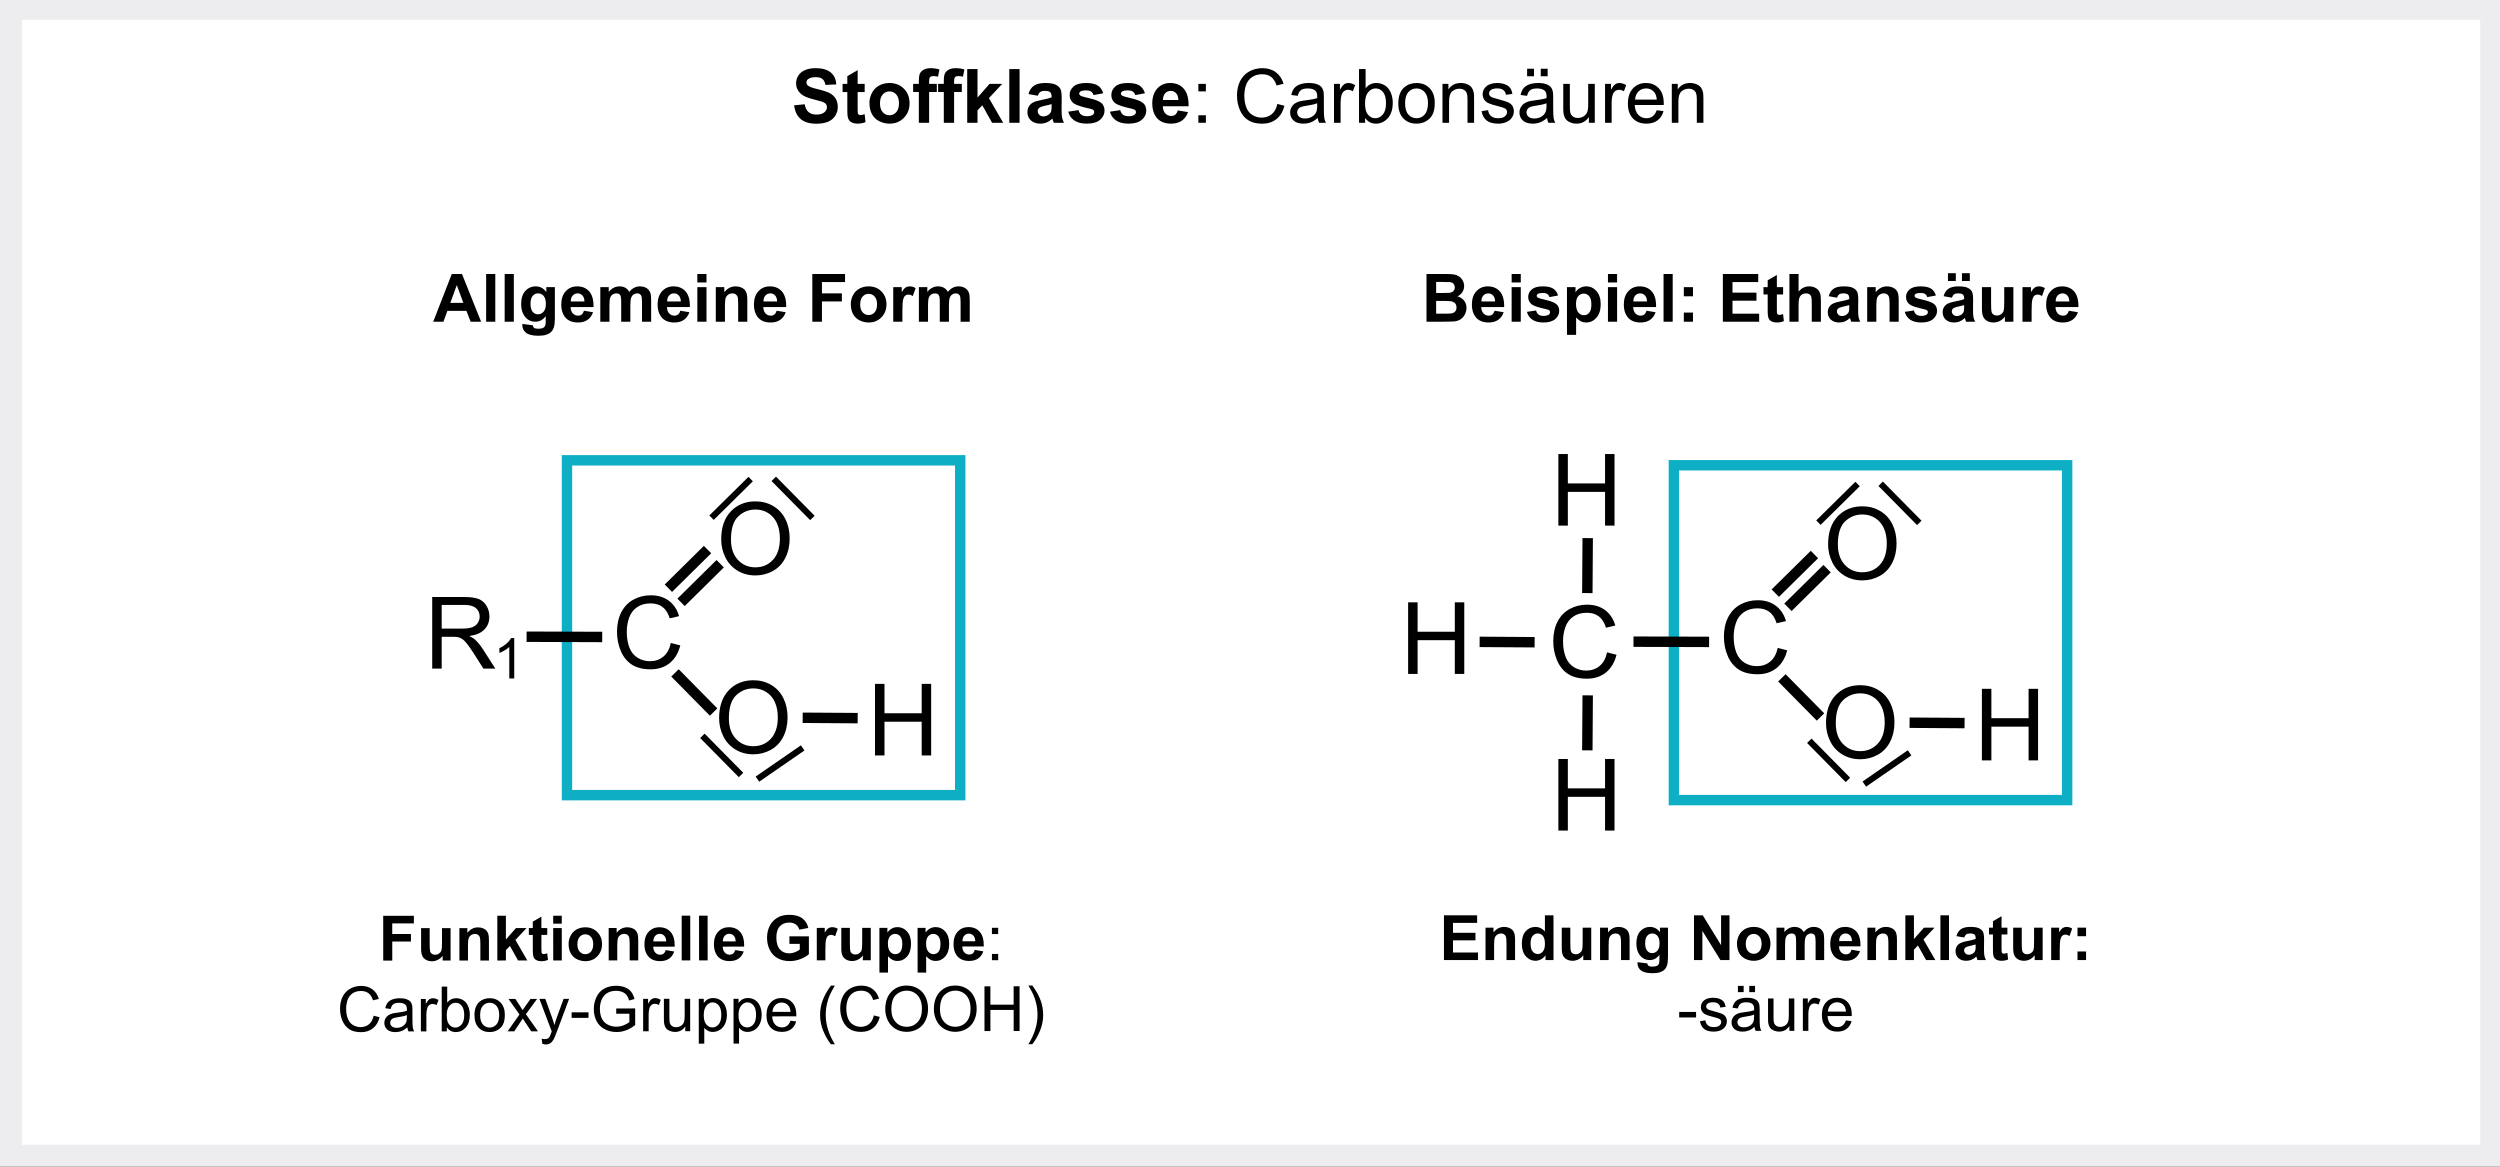 <?xml version="1.0" encoding="UTF-8"?>
<svg xmlns="http://www.w3.org/2000/svg" xmlns:xlink="http://www.w3.org/1999/xlink" version="1.1" x="0" y="0" width="1200" height="560" viewBox="0, 0, 1200, 560">
  <rect x="0" y="0" width="1200" height="560" fill="#333333" stroke="none"/>
  <g id="Ebene_1">
    <g>
      <path d="M0.5,-0.5 L1200.5,-0.5 L1200.5,559.5 L0.5,559.5 L0.5,-0.5 z" fill="#FFFFFF"></path>
      <path d="M0.5,-0.5 L1200.5,-0.5 L1200.5,559.5 L0.5,559.5 L0.5,-0.5 z" fill-opacity="0" stroke="#EDEDEF" stroke-width="20"></path>
    </g>
    <path d="M381.188,50.545 L386.25,50.053 Q386.707,52.602 388.104,53.797 Q389.502,54.993 391.875,54.993 Q394.389,54.993 395.663,53.929 Q396.938,52.866 396.938,51.442 Q396.938,50.528 396.401,49.886 Q395.865,49.245 394.529,48.77 Q393.615,48.453 390.363,47.645 Q386.18,46.608 384.492,45.096 Q382.119,42.969 382.119,39.911 Q382.119,37.942 383.235,36.228 Q384.352,34.514 386.452,33.618 Q388.553,32.721 391.523,32.721 Q396.375,32.721 398.827,34.848 Q401.279,36.975 401.402,40.526 L396.199,40.754 Q395.865,38.768 394.767,37.898 Q393.668,37.028 391.471,37.028 Q389.203,37.028 387.92,37.959 Q387.094,38.557 387.094,39.559 Q387.094,40.473 387.867,41.123 Q388.852,41.95 392.648,42.846 Q396.445,43.743 398.265,44.701 Q400.084,45.659 401.112,47.32 Q402.141,48.981 402.141,51.424 Q402.141,53.639 400.91,55.573 Q399.68,57.506 397.43,58.447 Q395.18,59.387 391.822,59.387 Q386.936,59.387 384.316,57.128 Q381.697,54.87 381.188,50.545 z" fill="#000000"></path>
    <path d="M415.043,40.262 L415.043,44.2 L411.668,44.2 L411.668,51.723 Q411.668,54.008 411.765,54.386 Q411.861,54.764 412.204,55.01 Q412.547,55.256 413.039,55.256 Q413.725,55.256 415.025,54.782 L415.447,58.614 Q413.725,59.352 411.545,59.352 Q410.209,59.352 409.137,58.904 Q408.064,58.455 407.563,57.744 Q407.062,57.032 406.869,55.819 Q406.711,54.957 406.711,52.338 L406.711,44.2 L404.443,44.2 L404.443,40.262 L406.711,40.262 L406.711,36.553 L411.668,33.67 L411.668,40.262 z" fill="#000000"></path>
    <path d="M417.328,49.332 Q417.328,46.871 418.541,44.569 Q419.754,42.266 421.978,41.053 Q424.201,39.84 426.943,39.84 Q431.18,39.84 433.887,42.591 Q436.594,45.342 436.594,49.543 Q436.594,53.78 433.86,56.566 Q431.127,59.352 426.979,59.352 Q424.412,59.352 422.083,58.192 Q419.754,57.032 418.541,54.79 Q417.328,52.549 417.328,49.332 z M422.391,49.596 Q422.391,52.373 423.709,53.85 Q425.027,55.327 426.961,55.327 Q428.895,55.327 430.204,53.85 Q431.514,52.373 431.514,49.561 Q431.514,46.819 430.204,45.342 Q428.895,43.866 426.961,43.866 Q425.027,43.866 423.709,45.342 Q422.391,46.819 422.391,49.596 z" fill="#000000"></path>
    <path d="M438.299,40.262 L441.041,40.262 L441.041,38.856 Q441.041,36.5 441.542,35.34 Q442.043,34.18 443.388,33.451 Q444.732,32.721 446.789,32.721 Q448.898,32.721 450.92,33.354 L450.252,36.799 Q449.074,36.518 447.984,36.518 Q446.912,36.518 446.446,37.019 Q445.98,37.52 445.98,38.944 L445.98,40.262 L449.672,40.262 L449.672,44.147 L445.98,44.147 L445.98,58.93 L441.041,58.93 L441.041,44.147 L438.299,44.147 z" fill="#000000"></path>
    <path d="M450.287,40.262 L453.029,40.262 L453.029,38.856 Q453.029,36.5 453.53,35.34 Q454.031,34.18 455.376,33.451 Q456.721,32.721 458.777,32.721 Q460.887,32.721 462.908,33.354 L462.24,36.799 Q461.062,36.518 459.973,36.518 Q458.9,36.518 458.435,37.019 Q457.969,37.52 457.969,38.944 L457.969,40.262 L461.66,40.262 L461.66,44.147 L457.969,44.147 L457.969,58.93 L453.029,58.93 L453.029,44.147 L450.287,44.147 z" fill="#000000"></path>
    <path d="M464.262,58.93 L464.262,33.161 L469.201,33.161 L469.201,46.836 L474.984,40.262 L481.066,40.262 L474.686,47.082 L481.523,58.93 L476.197,58.93 L471.504,50.545 L469.201,52.953 L469.201,58.93 z" fill="#000000"></path>
    <path d="M484.459,58.93 L484.459,33.161 L489.398,33.161 L489.398,58.93 z" fill="#000000"></path>
    <path d="M498.152,45.957 L493.67,45.149 Q494.426,42.442 496.271,41.141 Q498.117,39.84 501.756,39.84 Q505.061,39.84 506.678,40.622 Q508.295,41.405 508.954,42.609 Q509.613,43.813 509.613,47.03 L509.561,52.795 Q509.561,55.256 509.798,56.425 Q510.035,57.594 510.686,58.93 L505.799,58.93 Q505.605,58.438 505.324,57.471 Q505.201,57.032 505.148,56.891 Q503.883,58.121 502.441,58.737 Q501,59.352 499.365,59.352 Q496.482,59.352 494.821,57.787 Q493.16,56.223 493.16,53.832 Q493.16,52.25 493.916,51.011 Q494.672,49.772 496.034,49.113 Q497.396,48.453 499.963,47.961 Q503.426,47.311 504.762,46.748 L504.762,46.256 Q504.762,44.832 504.059,44.226 Q503.355,43.62 501.404,43.62 Q500.086,43.62 499.348,44.138 Q498.609,44.657 498.152,45.957 z M504.762,49.965 Q503.812,50.282 501.756,50.721 Q499.699,51.161 499.066,51.582 Q498.1,52.268 498.1,53.323 Q498.1,54.36 498.873,55.116 Q499.646,55.871 500.842,55.871 Q502.178,55.871 503.391,54.993 Q504.287,54.325 504.568,53.358 Q504.762,52.725 504.762,50.95 z" fill="#000000"></path>
    <path d="M512.742,53.604 L517.699,52.848 Q518.016,54.289 518.982,55.036 Q519.949,55.784 521.689,55.784 Q523.605,55.784 524.572,55.08 Q525.223,54.588 525.223,53.762 Q525.223,53.2 524.871,52.83 Q524.502,52.479 523.219,52.18 Q517.242,50.862 515.643,49.772 Q513.428,48.26 513.428,45.571 Q513.428,43.145 515.344,41.493 Q517.26,39.84 521.285,39.84 Q525.117,39.84 526.98,41.088 Q528.844,42.336 529.547,44.78 L524.889,45.641 Q524.59,44.551 523.755,43.971 Q522.92,43.391 521.373,43.391 Q519.422,43.391 518.578,43.936 Q518.016,44.323 518.016,44.938 Q518.016,45.465 518.508,45.834 Q519.176,46.327 523.122,47.223 Q527.068,48.12 528.633,49.42 Q530.18,50.739 530.18,53.094 Q530.18,55.661 528.035,57.506 Q525.891,59.352 521.689,59.352 Q517.875,59.352 515.651,57.805 Q513.428,56.258 512.742,53.604 z" fill="#000000"></path>
    <path d="M532.764,53.604 L537.721,52.848 Q538.037,54.289 539.004,55.036 Q539.971,55.784 541.711,55.784 Q543.627,55.784 544.594,55.08 Q545.244,54.588 545.244,53.762 Q545.244,53.2 544.893,52.83 Q544.523,52.479 543.24,52.18 Q537.264,50.862 535.664,49.772 Q533.449,48.26 533.449,45.571 Q533.449,43.145 535.365,41.493 Q537.281,39.84 541.307,39.84 Q545.139,39.84 547.002,41.088 Q548.865,42.336 549.568,44.78 L544.91,45.641 Q544.611,44.551 543.776,43.971 Q542.941,43.391 541.395,43.391 Q539.443,43.391 538.6,43.936 Q538.037,44.323 538.037,44.938 Q538.037,45.465 538.529,45.834 Q539.197,46.327 543.144,47.223 Q547.09,48.12 548.654,49.42 Q550.201,50.739 550.201,53.094 Q550.201,55.661 548.057,57.506 Q545.912,59.352 541.711,59.352 Q537.896,59.352 535.673,57.805 Q533.449,56.258 532.764,53.604 z" fill="#000000"></path>
    <path d="M565.336,52.989 L570.258,53.815 Q569.309,56.522 567.261,57.937 Q565.213,59.352 562.137,59.352 Q557.268,59.352 554.93,56.17 Q553.084,53.621 553.084,49.737 Q553.084,45.096 555.51,42.468 Q557.936,39.84 561.645,39.84 Q565.811,39.84 568.219,42.591 Q570.627,45.342 570.521,51.02 L558.146,51.02 Q558.199,53.217 559.342,54.439 Q560.484,55.661 562.189,55.661 Q563.35,55.661 564.141,55.028 Q564.932,54.395 565.336,52.989 z M565.617,47.996 Q565.564,45.852 564.51,44.736 Q563.455,43.62 561.943,43.62 Q560.326,43.62 559.271,44.797 Q558.217,45.975 558.234,47.996 z" fill="#000000"></path>
    <path d="M575.215,43.866 L575.215,40.262 L578.818,40.262 L578.818,43.866 z M575.215,58.93 L575.215,55.327 L578.818,55.327 L578.818,58.93 z" fill="#000000"></path>
    <path d="M613.131,49.895 L616.541,50.756 Q615.469,54.957 612.683,57.163 Q609.896,59.37 605.871,59.37 Q601.705,59.37 599.095,57.673 Q596.484,55.977 595.122,52.76 Q593.76,49.543 593.76,45.852 Q593.76,41.827 595.298,38.829 Q596.836,35.832 599.675,34.277 Q602.514,32.721 605.924,32.721 Q609.791,32.721 612.428,34.69 Q615.064,36.659 616.102,40.227 L612.744,41.018 Q611.848,38.205 610.143,36.922 Q608.438,35.639 605.854,35.639 Q602.883,35.639 600.888,37.063 Q598.893,38.487 598.084,40.886 Q597.275,43.286 597.275,45.834 Q597.275,49.121 598.233,51.574 Q599.191,54.026 601.213,55.239 Q603.234,56.452 605.59,56.452 Q608.455,56.452 610.441,54.799 Q612.428,53.147 613.131,49.895 z" fill="#000000"></path>
    <path d="M632.52,56.627 Q630.762,58.121 629.136,58.737 Q627.51,59.352 625.646,59.352 Q622.57,59.352 620.918,57.849 Q619.266,56.346 619.266,54.008 Q619.266,52.637 619.89,51.503 Q620.514,50.37 621.524,49.684 Q622.535,48.998 623.801,48.647 Q624.732,48.401 626.613,48.172 Q630.445,47.715 632.256,47.082 Q632.273,46.432 632.273,46.256 Q632.273,44.323 631.377,43.532 Q630.164,42.459 627.773,42.459 Q625.541,42.459 624.478,43.242 Q623.414,44.024 622.904,46.01 L619.811,45.588 Q620.232,43.602 621.199,42.38 Q622.166,41.159 623.994,40.499 Q625.822,39.84 628.23,39.84 Q630.621,39.84 632.115,40.403 Q633.609,40.965 634.312,41.818 Q635.016,42.67 635.297,43.971 Q635.455,44.78 635.455,46.889 L635.455,51.108 Q635.455,55.52 635.657,56.689 Q635.859,57.858 636.457,58.93 L633.152,58.93 Q632.66,57.946 632.52,56.627 z M632.256,49.561 Q630.533,50.264 627.088,50.756 Q625.137,51.037 624.328,51.389 Q623.52,51.741 623.08,52.417 Q622.641,53.094 622.641,53.92 Q622.641,55.186 623.599,56.03 Q624.557,56.873 626.402,56.873 Q628.23,56.873 629.654,56.074 Q631.078,55.274 631.746,53.885 Q632.256,52.813 632.256,50.721 z" fill="#000000"></path>
    <path d="M640.324,58.93 L640.324,40.262 L643.172,40.262 L643.172,43.092 Q644.262,41.106 645.185,40.473 Q646.107,39.84 647.215,39.84 Q648.814,39.84 650.467,40.86 L649.377,43.795 Q648.217,43.11 647.057,43.11 Q646.02,43.11 645.193,43.734 Q644.367,44.358 644.016,45.465 Q643.488,47.153 643.488,49.157 L643.488,58.93 z" fill="#000000"></path>
    <path d="M655.266,58.93 L652.33,58.93 L652.33,33.161 L655.494,33.161 L655.494,42.354 Q657.498,39.84 660.609,39.84 Q662.332,39.84 663.87,40.535 Q665.408,41.229 666.401,42.486 Q667.395,43.743 667.957,45.518 Q668.52,47.293 668.52,49.315 Q668.52,54.114 666.146,56.733 Q663.773,59.352 660.451,59.352 Q657.146,59.352 655.266,56.592 z M655.23,49.455 Q655.23,52.813 656.145,54.307 Q657.639,56.75 660.188,56.75 Q662.262,56.75 663.773,54.949 Q665.285,53.147 665.285,49.578 Q665.285,45.922 663.835,44.182 Q662.385,42.442 660.328,42.442 Q658.254,42.442 656.742,44.244 Q655.23,46.045 655.23,49.455 z" fill="#000000"></path>
    <path d="M671.191,49.596 Q671.191,44.411 674.074,41.914 Q676.482,39.84 679.945,39.84 Q683.795,39.84 686.238,42.363 Q688.682,44.885 688.682,49.332 Q688.682,52.936 687.601,55.001 Q686.52,57.067 684.454,58.209 Q682.389,59.352 679.945,59.352 Q676.025,59.352 673.608,56.838 Q671.191,54.325 671.191,49.596 z M674.443,49.596 Q674.443,53.182 676.008,54.966 Q677.572,56.75 679.945,56.75 Q682.301,56.75 683.865,54.957 Q685.43,53.164 685.43,49.491 Q685.43,46.028 683.856,44.244 Q682.283,42.459 679.945,42.459 Q677.572,42.459 676.008,44.235 Q674.443,46.01 674.443,49.596 z" fill="#000000"></path>
    <path d="M692.391,58.93 L692.391,40.262 L695.238,40.262 L695.238,42.916 Q697.295,39.84 701.18,39.84 Q702.867,39.84 704.282,40.447 Q705.697,41.053 706.4,42.037 Q707.104,43.022 707.385,44.375 Q707.561,45.254 707.561,47.452 L707.561,58.93 L704.396,58.93 L704.396,47.575 Q704.396,45.641 704.027,44.683 Q703.658,43.725 702.718,43.154 Q701.777,42.582 700.512,42.582 Q698.49,42.582 697.022,43.866 Q695.555,45.149 695.555,48.735 L695.555,58.93 z" fill="#000000"></path>
    <path d="M711.146,53.358 L714.275,52.866 Q714.539,54.746 715.743,55.748 Q716.947,56.75 719.109,56.75 Q721.289,56.75 722.344,55.863 Q723.398,54.975 723.398,53.78 Q723.398,52.707 722.467,52.092 Q721.816,51.67 719.232,51.02 Q715.752,50.141 714.407,49.499 Q713.062,48.858 712.368,47.724 Q711.674,46.59 711.674,45.219 Q711.674,43.971 712.245,42.908 Q712.816,41.844 713.801,41.141 Q714.539,40.596 715.813,40.218 Q717.088,39.84 718.547,39.84 Q720.744,39.84 722.405,40.473 Q724.066,41.106 724.857,42.187 Q725.648,43.268 725.947,45.078 L722.854,45.5 Q722.643,44.059 721.632,43.25 Q720.621,42.442 718.775,42.442 Q716.596,42.442 715.664,43.162 Q714.732,43.883 714.732,44.85 Q714.732,45.465 715.119,45.957 Q715.506,46.467 716.332,46.801 Q716.807,46.977 719.127,47.61 Q722.484,48.506 723.812,49.078 Q725.139,49.649 725.895,50.739 Q726.65,51.828 726.65,53.446 Q726.65,55.028 725.728,56.425 Q724.805,57.823 723.064,58.587 Q721.324,59.352 719.127,59.352 Q715.488,59.352 713.581,57.84 Q711.674,56.328 711.146,53.358 z" fill="#000000"></path>
    <path d="M742.594,56.627 Q740.836,58.121 739.21,58.737 Q737.584,59.352 735.721,59.352 Q732.645,59.352 730.992,57.849 Q729.34,56.346 729.34,54.008 Q729.34,52.637 729.964,51.503 Q730.588,50.37 731.599,49.684 Q732.609,48.998 733.875,48.647 Q734.807,48.401 736.688,48.172 Q740.52,47.715 742.33,47.082 Q742.348,46.432 742.348,46.256 Q742.348,44.323 741.451,43.532 Q740.238,42.459 737.848,42.459 Q735.615,42.459 734.552,43.242 Q733.488,44.024 732.979,46.01 L729.885,45.588 Q730.307,43.602 731.273,42.38 Q732.24,41.159 734.068,40.499 Q735.896,39.84 738.305,39.84 Q740.695,39.84 742.189,40.403 Q743.684,40.965 744.387,41.818 Q745.09,42.67 745.371,43.971 Q745.529,44.78 745.529,46.889 L745.529,51.108 Q745.529,55.52 745.731,56.689 Q745.934,57.858 746.531,58.93 L743.227,58.93 Q742.734,57.946 742.594,56.627 z M742.33,49.561 Q740.607,50.264 737.162,50.756 Q735.211,51.037 734.402,51.389 Q733.594,51.741 733.154,52.417 Q732.715,53.094 732.715,53.92 Q732.715,55.186 733.673,56.03 Q734.631,56.873 736.477,56.873 Q738.305,56.873 739.729,56.074 Q741.152,55.274 741.82,53.885 Q742.33,52.813 742.33,50.721 z M733.014,36.606 L733.014,33.002 L736.318,33.002 L736.318,36.606 z M739.57,36.606 L739.57,33.002 L742.875,33.002 L742.875,36.606 z" fill="#000000"></path>
    <path d="M762.668,58.93 L762.668,56.188 Q760.488,59.352 756.744,59.352 Q755.092,59.352 753.659,58.719 Q752.227,58.086 751.532,57.128 Q750.838,56.17 750.557,54.782 Q750.363,53.85 750.363,51.828 L750.363,40.262 L753.527,40.262 L753.527,50.616 Q753.527,53.094 753.721,53.955 Q754.02,55.203 754.986,55.915 Q755.953,56.627 757.377,56.627 Q758.801,56.627 760.049,55.898 Q761.297,55.168 761.815,53.911 Q762.334,52.655 762.334,50.264 L762.334,40.262 L765.498,40.262 L765.498,58.93 z" fill="#000000"></path>
    <path d="M770.42,58.93 L770.42,40.262 L773.268,40.262 L773.268,43.092 Q774.357,41.106 775.28,40.473 Q776.203,39.84 777.311,39.84 Q778.91,39.84 780.562,40.86 L779.473,43.795 Q778.312,43.11 777.152,43.11 Q776.115,43.11 775.289,43.734 Q774.463,44.358 774.111,45.465 Q773.584,47.153 773.584,49.157 L773.584,58.93 z" fill="#000000"></path>
    <path d="M795.223,52.918 L798.492,53.323 Q797.719,56.188 795.627,57.77 Q793.535,59.352 790.283,59.352 Q786.188,59.352 783.788,56.829 Q781.389,54.307 781.389,49.754 Q781.389,45.043 783.814,42.442 Q786.24,39.84 790.107,39.84 Q793.852,39.84 796.225,42.389 Q798.598,44.938 798.598,49.561 Q798.598,49.842 798.58,50.405 L784.658,50.405 Q784.834,53.481 786.398,55.116 Q787.963,56.75 790.301,56.75 Q792.041,56.75 793.271,55.836 Q794.502,54.922 795.223,52.918 z M784.834,47.803 L795.258,47.803 Q795.047,45.448 794.062,44.27 Q792.551,42.442 790.143,42.442 Q787.963,42.442 786.478,43.901 Q784.992,45.36 784.834,47.803 z" fill="#000000"></path>
    <path d="M802.465,58.93 L802.465,40.262 L805.312,40.262 L805.312,42.916 Q807.369,39.84 811.254,39.84 Q812.941,39.84 814.356,40.447 Q815.771,41.053 816.475,42.037 Q817.178,43.022 817.459,44.375 Q817.635,45.254 817.635,47.452 L817.635,58.93 L814.471,58.93 L814.471,47.575 Q814.471,45.641 814.102,44.683 Q813.732,43.725 812.792,43.154 Q811.852,42.582 810.586,42.582 Q808.564,42.582 807.097,43.866 Q805.629,45.149 805.629,48.735 L805.629,58.93 z" fill="#000000"></path>
    <path d="M183.954,461.074 L183.941,439.599 L198.663,439.59 L198.665,443.223 L188.279,443.23 L188.282,448.313 L197.247,448.307 L197.249,451.94 L188.284,451.945 L188.29,461.071 z" fill="#000000"></path>
    <path d="M212.46,461.057 L212.458,458.728 Q211.609,459.973 210.226,460.692 Q208.842,461.411 207.304,461.411 Q205.736,461.412 204.491,460.725 Q203.245,460.037 202.688,458.792 Q202.13,457.547 202.129,455.35 L202.123,445.506 L206.239,445.504 L206.244,452.652 Q206.246,455.934 206.473,456.673 Q206.701,457.413 207.302,457.845 Q207.902,458.276 208.825,458.276 Q209.88,458.275 210.715,457.696 Q211.549,457.117 211.856,456.26 Q212.163,455.403 212.161,452.063 L212.157,445.5 L216.274,445.498 L216.283,461.055 z" fill="#000000"></path>
    <path d="M234.696,461.044 L230.58,461.046 L230.575,453.107 Q230.574,450.587 230.309,449.847 Q230.045,449.108 229.452,448.698 Q228.858,448.288 228.023,448.289 Q226.954,448.289 226.105,448.876 Q225.256,449.462 224.941,450.429 Q224.627,451.396 224.628,454.004 L224.633,461.05 L220.516,461.052 L220.507,445.495 L224.33,445.493 L224.332,447.778 Q226.366,445.14 229.457,445.138 Q230.819,445.138 231.948,445.628 Q233.076,446.118 233.655,446.879 Q234.234,447.64 234.462,448.607 Q234.689,449.574 234.69,451.376 z" fill="#000000"></path>
    <path d="M238.724,461.041 L238.712,439.567 L242.828,439.564 L242.835,450.961 L247.651,445.479 L252.719,445.476 L247.405,451.163 L253.109,461.033 L248.671,461.035 L244.755,454.05 L242.838,456.058 L242.841,461.039 z" fill="#000000"></path>
    <path d="M262.68,445.47 L262.682,448.751 L259.869,448.753 L259.873,455.023 Q259.874,456.927 259.955,457.242 Q260.036,457.557 260.322,457.762 Q260.607,457.966 261.017,457.966 Q261.589,457.966 262.672,457.57 L263.026,460.763 Q261.591,461.379 259.774,461.38 Q258.661,461.381 257.767,461.008 Q256.874,460.635 256.456,460.042 Q256.038,459.449 255.876,458.438 Q255.744,457.72 255.743,455.538 L255.738,448.756 L253.849,448.757 L253.847,445.475 L255.737,445.474 L255.735,442.383 L259.864,439.979 L259.867,445.472 z" fill="#000000"></path>
    <path d="M265.535,443.359 L265.533,439.55 L269.649,439.548 L269.651,443.357 z M265.546,461.025 L265.536,445.468 L269.653,445.466 L269.662,461.023 z" fill="#000000"></path>
    <path d="M272.924,453.023 Q272.922,450.972 273.932,449.052 Q274.942,447.133 276.794,446.121 Q278.646,445.109 280.932,445.108 Q284.462,445.106 286.719,447.397 Q288.976,449.688 288.978,453.189 Q288.981,456.719 286.704,459.042 Q284.428,461.365 280.971,461.367 Q278.832,461.369 276.891,460.403 Q274.949,459.437 273.937,457.57 Q272.925,455.703 272.924,453.023 z M277.143,453.24 Q277.144,455.554 278.243,456.784 Q279.343,458.014 280.954,458.013 Q282.565,458.012 283.656,456.781 Q284.746,455.55 284.745,453.206 Q284.744,450.921 283.652,449.691 Q282.56,448.461 280.948,448.462 Q279.337,448.463 278.239,449.694 Q277.141,450.925 277.143,453.24 z" fill="#000000"></path>
    <path d="M306.356,461.001 L302.24,461.003 L302.235,453.064 Q302.234,450.544 301.97,449.805 Q301.705,449.065 301.112,448.655 Q300.518,448.245 299.684,448.246 Q298.614,448.246 297.765,448.833 Q296.916,449.419 296.601,450.386 Q296.287,451.353 296.288,453.961 L296.293,461.007 L292.177,461.009 L292.167,445.452 L295.99,445.45 L295.992,447.735 Q298.026,445.097 301.117,445.096 Q302.479,445.095 303.608,445.585 Q304.736,446.075 305.315,446.836 Q305.894,447.598 306.122,448.564 Q306.349,449.531 306.35,451.333 z" fill="#000000"></path>
    <path d="M319.537,456.042 L323.639,456.728 Q322.849,458.984 321.143,460.164 Q319.437,461.344 316.874,461.346 Q312.816,461.348 310.867,458.698 Q309.327,456.575 309.325,453.338 Q309.323,449.471 311.343,447.279 Q313.363,445.088 316.454,445.086 Q319.926,445.084 321.934,447.376 Q323.942,449.667 323.857,454.398 L313.545,454.405 Q313.59,456.236 314.542,457.253 Q315.495,458.271 316.916,458.27 Q317.883,458.269 318.542,457.741 Q319.201,457.214 319.537,456.042 z M319.769,451.881 Q319.724,450.094 318.844,449.165 Q317.965,448.235 316.705,448.236 Q315.357,448.236 314.479,449.218 Q313.601,450.2 313.616,451.885 z" fill="#000000"></path>
    <path d="M327.216,460.988 L327.203,439.514 L331.319,439.511 L331.332,460.986 z" fill="#000000"></path>
    <path d="M335.551,460.983 L335.538,439.509 L339.654,439.506 L339.667,460.981 z" fill="#000000"></path>
    <path d="M352.891,456.022 L356.993,456.708 Q356.204,458.964 354.498,460.144 Q352.792,461.324 350.228,461.326 Q346.171,461.328 344.221,458.678 Q342.682,456.555 342.68,453.318 Q342.677,449.451 344.698,447.259 Q346.718,445.068 349.809,445.066 Q353.28,445.064 355.288,447.356 Q357.297,449.647 357.212,454.378 L346.899,454.385 Q346.944,456.216 347.897,457.233 Q348.85,458.251 350.271,458.25 Q351.237,458.249 351.896,457.721 Q352.555,457.194 352.891,456.022 z M353.123,451.861 Q353.078,450.074 352.199,449.145 Q351.319,448.215 350.059,448.216 Q348.712,448.216 347.833,449.198 Q346.955,450.18 346.971,451.865 z" fill="#000000"></path>
    <path d="M378.92,453.062 L378.918,449.444 L388.263,449.438 L388.268,457.993 Q386.907,459.312 384.322,460.317 Q381.737,461.322 379.086,461.323 Q375.717,461.325 373.211,459.913 Q370.705,458.501 369.444,455.873 Q368.183,453.244 368.181,450.153 Q368.179,446.799 369.583,444.19 Q370.988,441.582 373.697,440.189 Q375.762,439.118 378.838,439.116 Q382.837,439.114 385.087,440.79 Q387.336,442.466 387.983,445.424 L383.676,446.233 Q383.221,444.651 381.968,443.736 Q380.715,442.821 378.84,442.822 Q375.999,442.824 374.322,444.627 Q372.646,446.43 372.648,449.975 Q372.651,453.798 374.351,455.708 Q376.051,457.619 378.805,457.617 Q380.168,457.617 381.537,457.081 Q382.906,456.546 383.887,455.783 L383.886,453.059 z" fill="#000000"></path>
    <path d="M396.18,460.947 L392.064,460.949 L392.055,445.393 L395.878,445.39 L395.879,447.602 Q396.86,446.034 397.643,445.536 Q398.427,445.037 399.423,445.037 Q400.829,445.036 402.133,445.811 L400.861,449.401 Q399.821,448.728 398.927,448.728 Q398.063,448.729 397.462,449.205 Q396.862,449.682 396.519,450.927 Q396.175,452.172 396.178,456.142 z" fill="#000000"></path>
    <path d="M414.154,460.936 L414.153,458.607 Q413.304,459.853 411.92,460.571 Q410.536,461.29 408.998,461.291 Q407.431,461.292 406.185,460.604 Q404.94,459.916 404.382,458.671 Q403.825,457.427 403.823,455.229 L403.818,445.386 L407.934,445.383 L407.938,452.532 Q407.94,455.813 408.168,456.552 Q408.395,457.292 408.996,457.724 Q409.597,458.156 410.52,458.155 Q411.574,458.154 412.409,457.575 Q413.243,456.996 413.551,456.139 Q413.858,455.282 413.856,451.942 L413.852,445.38 L417.968,445.377 L417.977,460.934 z" fill="#000000"></path>
    <path d="M422.113,445.375 L425.951,445.372 L425.953,447.658 Q426.699,446.485 427.973,445.752 Q429.247,445.019 430.8,445.018 Q433.51,445.016 435.401,447.139 Q437.292,449.262 437.294,453.056 Q437.296,456.952 435.393,459.114 Q433.49,461.276 430.78,461.278 Q429.491,461.278 428.443,460.766 Q427.396,460.254 426.238,459.01 L426.243,466.847 L422.126,466.849 z M426.19,452.887 Q426.192,455.509 427.233,456.761 Q428.273,458.013 429.768,458.012 Q431.203,458.011 432.155,456.86 Q433.106,455.71 433.104,453.088 Q433.103,450.642 432.121,449.456 Q431.139,448.27 429.688,448.271 Q428.18,448.271 427.184,449.437 Q426.189,450.602 426.19,452.887 z" fill="#000000"></path>
    <path d="M440.439,445.364 L444.277,445.361 L444.278,447.647 Q445.024,446.474 446.298,445.741 Q447.572,445.008 449.125,445.007 Q451.835,445.005 453.726,447.128 Q455.617,449.251 455.619,453.045 Q455.621,456.942 453.718,459.103 Q451.815,461.265 449.105,461.267 Q447.816,461.267 446.769,460.755 Q445.721,460.243 444.563,458.999 L444.568,466.836 L440.452,466.838 z M444.515,452.876 Q444.517,455.498 445.558,456.75 Q446.599,458.002 448.093,458.001 Q449.528,458 450.48,456.849 Q451.431,455.699 451.43,453.077 Q451.428,450.631 450.446,449.445 Q449.464,448.259 448.014,448.26 Q446.505,448.26 445.509,449.426 Q444.514,450.591 444.515,452.876 z" fill="#000000"></path>
    <path d="M467.896,455.953 L471.998,456.639 Q471.208,458.895 469.503,460.075 Q467.797,461.256 465.233,461.257 Q461.176,461.26 459.226,458.609 Q457.687,456.486 457.685,453.249 Q457.682,449.382 459.702,447.191 Q461.723,444.999 464.813,444.998 Q468.285,444.995 470.293,447.287 Q472.302,449.578 472.216,454.31 L461.904,454.316 Q461.949,456.147 462.902,457.164 Q463.855,458.182 465.275,458.181 Q466.242,458.18 466.901,457.653 Q467.56,457.125 467.896,455.953 z M468.128,451.792 Q468.083,450.005 467.204,449.076 Q466.324,448.146 465.064,448.147 Q463.717,448.148 462.838,449.13 Q461.96,450.112 461.976,451.796 z" fill="#000000"></path>
    <path d="M476.124,448.345 L476.122,445.342 L479.125,445.341 L479.127,448.343 z M476.132,460.899 L476.13,457.896 L479.133,457.894 L479.134,460.897 z" fill="#000000"></path>
    <path d="M179.363,487.547 L182.205,488.263 Q181.314,491.765 178.993,493.605 Q176.672,495.444 173.318,495.447 Q169.846,495.449 167.67,494.036 Q165.494,492.624 164.357,489.944 Q163.22,487.264 163.218,484.188 Q163.216,480.833 164.496,478.335 Q165.777,475.837 168.142,474.539 Q170.507,473.241 173.348,473.239 Q176.571,473.238 178.769,474.877 Q180.967,476.516 181.834,479.489 L179.036,480.15 Q178.288,477.807 176.866,476.738 Q175.445,475.67 173.291,475.671 Q170.816,475.673 169.154,476.86 Q167.492,478.048 166.819,480.048 Q166.147,482.047 166.148,484.172 Q166.15,486.911 166.949,488.954 Q167.749,490.997 169.434,492.006 Q171.119,493.016 173.082,493.015 Q175.47,493.014 177.124,491.636 Q178.778,490.258 179.363,487.547 z" fill="#000000"></path>
    <path d="M195.523,493.148 Q194.059,494.394 192.705,494.908 Q191.35,495.421 189.797,495.422 Q187.234,495.424 185.856,494.172 Q184.478,492.92 184.477,490.972 Q184.476,489.829 184.996,488.884 Q185.515,487.939 186.357,487.367 Q187.199,486.796 188.254,486.502 Q189.03,486.296 190.597,486.105 Q193.79,485.722 195.299,485.194 Q195.313,484.652 195.313,484.506 Q195.312,482.894 194.565,482.236 Q193.553,481.343 191.561,481.344 Q189.701,481.345 188.815,481.997 Q187.929,482.65 187.505,484.305 L184.927,483.955 Q185.278,482.3 186.083,481.281 Q186.888,480.263 188.411,479.712 Q189.934,479.162 191.941,479.161 Q193.933,479.16 195.178,479.628 Q196.424,480.096 197.01,480.806 Q197.596,481.516 197.832,482.6 Q197.964,483.274 197.965,485.031 L197.967,488.547 Q197.969,492.224 198.138,493.198 Q198.307,494.172 198.806,495.065 L196.052,495.067 Q195.641,494.247 195.523,493.148 z M195.3,487.26 Q193.865,487.846 190.994,488.258 Q189.368,488.494 188.695,488.787 Q188.021,489.08 187.655,489.644 Q187.289,490.209 187.29,490.897 Q187.29,491.952 188.089,492.654 Q188.888,493.357 190.426,493.356 Q191.949,493.355 193.135,492.688 Q194.322,492.021 194.877,490.863 Q195.302,489.969 195.301,488.226 z" fill="#000000"></path>
    <path d="M202.028,495.063 L202.019,479.506 L204.392,479.505 L204.394,481.863 Q205.301,480.208 206.07,479.68 Q206.838,479.152 207.761,479.151 Q209.094,479.151 210.472,479.999 L209.565,482.446 Q208.598,481.876 207.631,481.876 Q206.767,481.877 206.078,482.397 Q205.39,482.918 205.098,483.841 Q204.659,485.247 204.66,486.917 L204.665,495.062 z" fill="#000000"></path>
    <path d="M214.48,495.056 L212.033,495.057 L212.02,473.583 L214.657,473.581 L214.662,481.242 Q216.33,479.146 218.923,479.145 Q220.359,479.144 221.641,479.722 Q222.923,480.3 223.751,481.346 Q224.579,482.393 225.049,483.873 Q225.519,485.352 225.52,487.036 Q225.522,491.035 223.546,493.219 Q221.57,495.403 218.801,495.405 Q216.047,495.406 214.478,493.107 z M214.446,487.16 Q214.447,489.958 215.21,491.203 Q216.456,493.238 218.58,493.237 Q220.309,493.236 221.567,491.734 Q222.826,490.231 222.825,487.258 Q222.823,484.211 221.613,482.761 Q220.404,481.312 218.69,481.313 Q216.962,481.314 215.703,482.816 Q214.444,484.318 214.446,487.16 z" fill="#000000"></path>
    <path d="M227.746,487.269 Q227.744,482.948 230.145,480.867 Q232.151,479.137 235.036,479.135 Q238.244,479.133 240.282,481.234 Q242.319,483.335 242.321,487.041 Q242.323,490.044 241.423,491.766 Q240.524,493.487 238.803,494.44 Q237.082,495.394 235.046,495.395 Q231.78,495.397 229.764,493.303 Q227.749,491.21 227.746,487.269 z M230.456,487.268 Q230.458,490.256 231.763,491.742 Q233.067,493.228 235.045,493.227 Q237.008,493.226 238.311,491.731 Q239.613,490.236 239.612,487.174 Q239.61,484.289 238.298,482.803 Q236.986,481.317 235.038,481.318 Q233.06,481.319 231.757,482.799 Q230.455,484.279 230.456,487.268 z" fill="#000000"></path>
    <path d="M243.659,495.038 L249.338,486.949 L244.075,479.481 L247.371,479.479 L249.761,483.125 Q250.435,484.165 250.846,484.868 Q251.49,483.901 252.031,483.153 L254.651,479.475 L257.8,479.473 L252.429,486.801 L258.22,495.029 L254.983,495.031 L251.786,490.199 L250.936,488.896 L246.853,495.036 z" fill="#000000"></path>
    <path d="M260.303,501.019 L260.009,498.544 Q260.873,498.778 261.518,498.777 Q262.397,498.777 262.924,498.484 Q263.451,498.19 263.788,497.663 Q264.037,497.267 264.592,495.699 Q264.665,495.48 264.826,495.055 L258.914,479.472 L261.755,479.471 L264.998,488.478 Q265.629,490.191 266.128,492.08 Q266.581,490.264 267.21,488.535 L270.53,479.465 L273.167,479.464 L267.258,495.288 Q266.307,497.852 265.781,498.819 Q265.078,500.123 264.17,500.731 Q263.263,501.34 262.003,501.341 Q261.241,501.341 260.303,501.019 z" fill="#000000"></path>
    <path d="M274.388,488.574 L274.386,485.923 L282.487,485.918 L282.488,488.57 z" fill="#000000"></path>
    <path d="M295.788,486.584 L295.786,484.065 L304.883,484.044 L304.888,492.013 Q302.794,493.684 300.568,494.528 Q298.342,495.372 295.998,495.373 Q292.834,495.375 290.248,494.022 Q287.662,492.668 286.342,490.105 Q285.022,487.543 285.02,484.379 Q285.018,481.244 286.328,478.526 Q287.637,475.808 290.097,474.488 Q292.557,473.168 295.765,473.166 Q298.094,473.165 299.977,473.918 Q301.86,474.671 302.93,476.018 Q304,477.365 304.558,479.533 L301.995,480.238 Q301.511,478.597 300.792,477.66 Q300.074,476.723 298.741,476.16 Q297.407,475.597 295.781,475.598 Q293.833,475.599 292.413,476.193 Q290.992,476.787 290.121,477.755 Q289.25,478.722 288.767,479.879 Q287.948,481.872 287.95,484.201 Q287.951,487.072 288.941,489.005 Q289.931,490.938 291.821,491.875 Q293.712,492.811 295.836,492.81 Q297.681,492.809 299.439,492.097 Q301.196,491.386 302.104,490.579 L302.102,486.58 z" fill="#000000"></path>
    <path d="M308.713,494.999 L308.704,479.443 L311.077,479.441 L311.078,481.8 Q311.985,480.144 312.754,479.616 Q313.523,479.088 314.446,479.088 Q315.779,479.087 317.156,479.936 L316.249,482.382 Q315.282,481.812 314.315,481.812 Q313.451,481.813 312.763,482.333 Q312.075,482.854 311.782,483.777 Q311.344,485.183 311.345,486.853 L311.35,494.998 z" fill="#000000"></path>
    <path d="M328.928,494.987 L328.926,492.702 Q327.112,495.34 323.991,495.342 Q322.615,495.342 321.42,494.816 Q320.226,494.289 319.647,493.491 Q319.068,492.693 318.833,491.536 Q318.671,490.76 318.67,489.075 L318.665,479.437 L321.301,479.435 L321.306,488.063 Q321.308,490.128 321.469,490.846 Q321.719,491.886 322.525,492.479 Q323.331,493.072 324.517,493.071 Q325.704,493.07 326.744,492.462 Q327.783,491.853 328.215,490.805 Q328.646,489.758 328.645,487.766 L328.64,479.431 L331.277,479.429 L331.286,494.986 z" fill="#000000"></path>
    <path d="M335.421,500.945 L335.408,479.427 L337.81,479.425 L337.811,481.447 Q338.66,480.26 339.729,479.666 Q340.798,479.072 342.322,479.071 Q344.314,479.07 345.838,480.094 Q347.362,481.119 348.139,482.986 Q348.917,484.853 348.918,487.08 Q348.92,489.467 348.064,491.379 Q347.208,493.292 345.575,494.311 Q343.943,495.33 342.141,495.331 Q340.823,495.332 339.775,494.776 Q338.727,494.22 338.053,493.37 L338.057,500.944 z M337.8,487.291 Q337.802,490.294 339.019,491.729 Q340.235,493.164 341.964,493.163 Q343.722,493.162 344.973,491.674 Q346.225,490.187 346.223,487.067 Q346.221,484.093 344.997,482.614 Q343.773,481.135 342.074,481.136 Q340.389,481.137 339.094,482.713 Q337.798,484.288 337.8,487.291 z" fill="#000000"></path>
    <path d="M352.105,500.935 L352.092,479.417 L354.495,479.415 L354.496,481.437 Q355.345,480.25 356.414,479.656 Q357.483,479.062 359.006,479.061 Q360.998,479.06 362.522,480.084 Q364.046,481.109 364.824,482.976 Q365.601,484.843 365.603,487.07 Q365.604,489.457 364.748,491.369 Q363.893,493.282 362.26,494.301 Q360.627,495.32 358.825,495.321 Q357.507,495.322 356.459,494.766 Q355.412,494.21 354.737,493.36 L354.742,500.934 z M354.485,487.281 Q354.487,490.284 355.703,491.719 Q356.92,493.154 358.648,493.153 Q360.406,493.152 361.658,491.664 Q362.909,490.177 362.907,487.057 Q362.906,484.083 361.682,482.604 Q360.458,481.125 358.758,481.126 Q357.074,481.128 355.778,482.703 Q354.483,484.278 354.485,487.281 z" fill="#000000"></path>
    <path d="M379.433,489.947 L382.157,490.282 Q381.514,492.67 379.772,493.99 Q378.03,495.309 375.32,495.311 Q371.907,495.313 369.906,493.212 Q367.905,491.111 367.903,487.317 Q367.9,483.392 369.921,481.222 Q371.941,479.053 375.163,479.051 Q378.284,479.049 380.262,481.172 Q382.241,483.295 382.243,487.148 Q382.244,487.382 382.229,487.851 L370.628,487.858 Q370.776,490.421 372.08,491.783 Q373.385,493.144 375.333,493.143 Q376.783,493.142 377.808,492.38 Q378.833,491.617 379.433,489.947 z M370.773,485.69 L379.459,485.684 Q379.282,483.722 378.462,482.741 Q377.201,481.218 375.194,481.219 Q373.378,481.22 372.141,482.437 Q370.903,483.653 370.773,485.69 z" fill="#000000"></path>
    <path d="M398.849,501.259 Q396.664,498.506 395.153,494.816 Q393.642,491.125 393.64,487.17 Q393.638,483.684 394.764,480.49 Q396.08,476.783 398.832,473.104 L400.721,473.103 Q398.951,476.151 398.38,477.455 Q397.488,479.477 396.977,481.675 Q396.348,484.415 396.35,487.183 Q396.354,494.229 400.738,501.258 z" fill="#000000"></path>
    <path d="M419.451,487.404 L422.293,488.12 Q421.401,491.621 419.081,493.461 Q416.76,495.301 413.406,495.303 Q409.934,495.305 407.758,493.893 Q405.582,492.48 404.445,489.8 Q403.308,487.12 403.306,484.044 Q403.304,480.69 404.584,478.191 Q405.865,475.693 408.229,474.395 Q410.594,473.097 413.436,473.096 Q416.659,473.094 418.857,474.733 Q421.055,476.372 421.921,479.345 L419.124,480.006 Q418.375,477.663 416.954,476.595 Q415.532,475.526 413.379,475.527 Q410.904,475.529 409.242,476.716 Q407.58,477.904 406.907,479.904 Q406.234,481.904 406.236,484.028 Q406.237,486.767 407.037,488.81 Q407.836,490.853 409.522,491.863 Q411.207,492.872 413.17,492.871 Q415.557,492.87 417.212,491.492 Q418.866,490.114 419.451,487.404 z" fill="#000000"></path>
    <path d="M424.927,484.471 Q424.924,479.124 427.793,476.097 Q430.663,473.071 435.204,473.068 Q438.177,473.066 440.566,474.486 Q442.954,475.905 444.208,478.446 Q445.462,480.987 445.464,484.209 Q445.466,487.476 444.149,490.055 Q442.833,492.634 440.416,493.961 Q438,495.288 435.202,495.29 Q432.17,495.292 429.782,493.828 Q427.393,492.365 426.161,489.831 Q424.929,487.298 424.927,484.471 z M427.857,484.513 Q427.859,488.395 429.948,490.627 Q432.037,492.86 435.186,492.858 Q438.394,492.856 440.466,490.599 Q442.537,488.342 442.535,484.196 Q442.533,481.574 441.646,479.619 Q440.758,477.664 439.051,476.589 Q437.344,475.513 435.22,475.514 Q432.202,475.516 430.028,477.59 Q427.854,479.664 427.857,484.513 z" fill="#000000"></path>
    <path d="M448.262,484.457 Q448.259,479.11 451.128,476.083 Q453.998,473.057 458.539,473.054 Q461.512,473.052 463.901,474.472 Q466.289,475.891 467.543,478.432 Q468.797,480.973 468.799,484.195 Q468.801,487.462 467.484,490.041 Q466.168,492.62 463.751,493.947 Q461.335,495.274 458.537,495.276 Q455.505,495.278 453.117,493.814 Q450.728,492.351 449.496,489.817 Q448.264,487.284 448.262,484.457 z M451.192,484.499 Q451.194,488.381 453.283,490.613 Q455.372,492.846 458.521,492.844 Q461.729,492.842 463.801,490.585 Q465.872,488.328 465.87,484.182 Q465.868,481.56 464.981,479.605 Q464.093,477.65 462.386,476.575 Q460.679,475.499 458.555,475.5 Q455.537,475.502 453.363,477.576 Q451.189,479.65 451.192,484.499 z" fill="#000000"></path>
    <path d="M472.556,494.901 L472.543,473.427 L475.385,473.425 L475.39,482.243 L486.552,482.236 L486.547,473.418 L489.389,473.416 L489.401,494.891 L486.56,494.893 L486.554,484.771 L475.391,484.777 L475.398,494.899 z" fill="#000000"></path>
    <path d="M495.528,501.201 L493.639,501.202 Q498.014,494.168 498.01,487.122 Q498.008,484.368 497.377,481.659 Q496.878,479.462 495.983,477.441 Q495.411,476.123 493.622,473.048 L495.511,473.047 Q498.267,476.722 499.588,480.427 Q500.718,483.62 500.72,487.106 Q500.722,491.061 499.208,494.753 Q497.695,498.446 495.528,501.201 z" fill="#000000"></path>
    <path d="M693.098,460.826 L693.098,439.351 L709.021,439.351 L709.021,442.984 L697.434,442.984 L697.434,447.745 L708.215,447.745 L708.215,451.363 L697.434,451.363 L697.434,457.207 L709.431,457.207 L709.431,460.826 z" fill="#000000"></path>
    <path d="M727.229,460.826 L723.113,460.826 L723.113,452.886 Q723.113,450.367 722.849,449.627 Q722.586,448.887 721.992,448.477 Q721.399,448.067 720.564,448.067 Q719.495,448.067 718.645,448.653 Q717.795,449.239 717.481,450.206 Q717.166,451.172 717.166,453.78 L717.166,460.826 L713.049,460.826 L713.049,445.269 L716.873,445.269 L716.873,447.554 Q718.909,444.917 722,444.917 Q723.362,444.917 724.49,445.408 Q725.618,445.899 726.196,446.661 Q726.775,447.422 727.002,448.389 Q727.229,449.356 727.229,451.158 z" fill="#000000"></path>
    <path d="M745.671,460.826 L741.848,460.826 L741.848,458.54 Q740.896,459.873 739.6,460.525 Q738.303,461.177 736.985,461.177 Q734.304,461.177 732.393,459.017 Q730.481,456.856 730.481,452.989 Q730.481,449.034 732.341,446.976 Q734.202,444.917 737.044,444.917 Q739.651,444.917 741.555,447.085 L741.555,439.351 L745.671,439.351 z M734.685,452.71 Q734.685,455.201 735.374,456.314 Q736.37,457.925 738.157,457.925 Q739.578,457.925 740.574,456.717 Q741.57,455.508 741.57,453.106 Q741.57,450.425 740.603,449.246 Q739.636,448.067 738.128,448.067 Q736.663,448.067 735.674,449.231 Q734.685,450.396 734.685,452.71 z" fill="#000000"></path>
    <path d="M759.968,460.826 L759.968,458.497 Q759.119,459.742 757.734,460.459 Q756.35,461.177 754.812,461.177 Q753.245,461.177 752,460.489 Q750.754,459.8 750.198,458.555 Q749.641,457.31 749.641,455.113 L749.641,445.269 L753.757,445.269 L753.757,452.417 Q753.757,455.699 753.984,456.438 Q754.211,457.178 754.812,457.61 Q755.413,458.042 756.336,458.042 Q757.39,458.042 758.225,457.464 Q759.06,456.885 759.368,456.028 Q759.675,455.171 759.675,451.831 L759.675,445.269 L763.792,445.269 L763.792,460.826 z" fill="#000000"></path>
    <path d="M782.205,460.826 L778.088,460.826 L778.088,452.886 Q778.088,450.367 777.825,449.627 Q777.561,448.887 776.968,448.477 Q776.375,448.067 775.54,448.067 Q774.47,448.067 773.621,448.653 Q772.771,449.239 772.456,450.206 Q772.141,451.172 772.141,453.78 L772.141,460.826 L768.025,460.826 L768.025,445.269 L771.848,445.269 L771.848,447.554 Q773.884,444.917 776.975,444.917 Q778.337,444.917 779.465,445.408 Q780.593,445.899 781.172,446.661 Q781.751,447.422 781.978,448.389 Q782.205,449.356 782.205,451.158 z" fill="#000000"></path>
    <path d="M785.999,461.851 L790.701,462.422 Q790.818,463.243 791.243,463.55 Q791.829,463.99 793.088,463.99 Q794.7,463.99 795.505,463.506 Q796.047,463.184 796.326,462.466 Q796.516,461.954 796.516,460.577 L796.516,458.306 Q794.67,460.826 791.858,460.826 Q788.723,460.826 786.892,458.174 Q785.457,456.08 785.457,452.959 Q785.457,449.048 787.339,446.983 Q789.221,444.917 792.019,444.917 Q794.905,444.917 796.78,447.452 L796.78,445.269 L800.632,445.269 L800.632,459.229 Q800.632,461.983 800.178,463.345 Q799.724,464.707 798.904,465.484 Q798.084,466.26 796.714,466.7 Q795.344,467.139 793.25,467.139 Q789.294,467.139 787.639,465.784 Q785.984,464.429 785.984,462.349 Q785.984,462.144 785.999,461.851 z M789.675,452.725 Q789.675,455.201 790.635,456.351 Q791.594,457.5 793.001,457.5 Q794.509,457.5 795.549,456.321 Q796.589,455.142 796.589,452.828 Q796.589,450.411 795.593,449.239 Q794.597,448.067 793.074,448.067 Q791.594,448.067 790.635,449.217 Q789.675,450.367 789.675,452.725 z" fill="#000000"></path>
    <path d="M813.113,460.826 L813.113,439.351 L817.332,439.351 L826.121,453.692 L826.121,439.351 L830.149,439.351 L830.149,460.826 L825.798,460.826 L817.141,446.822 L817.141,460.826 z" fill="#000000"></path>
    <path d="M833.753,452.828 Q833.753,450.777 834.763,448.858 Q835.774,446.939 837.627,445.928 Q839.48,444.917 841.765,444.917 Q845.295,444.917 847.551,447.21 Q849.807,449.502 849.807,453.003 Q849.807,456.534 847.529,458.855 Q845.252,461.177 841.794,461.177 Q839.656,461.177 837.715,460.21 Q835.774,459.244 834.763,457.376 Q833.753,455.508 833.753,452.828 z M837.971,453.047 Q837.971,455.362 839.07,456.592 Q840.169,457.823 841.78,457.823 Q843.391,457.823 844.482,456.592 Q845.574,455.362 845.574,453.018 Q845.574,450.733 844.482,449.502 Q843.391,448.272 841.78,448.272 Q840.169,448.272 839.07,449.502 Q837.971,450.733 837.971,453.047 z" fill="#000000"></path>
    <path d="M852.722,445.269 L856.516,445.269 L856.516,447.393 Q858.552,444.917 861.365,444.917 Q862.859,444.917 863.958,445.533 Q865.056,446.148 865.759,447.393 Q866.785,446.148 867.971,445.533 Q869.158,444.917 870.505,444.917 Q872.219,444.917 873.406,445.613 Q874.592,446.309 875.178,447.657 Q875.603,448.653 875.603,450.879 L875.603,460.826 L871.487,460.826 L871.487,451.934 Q871.487,449.62 871.062,448.946 Q870.491,448.067 869.304,448.067 Q868.44,448.067 867.678,448.594 Q866.917,449.122 866.58,450.14 Q866.243,451.158 866.243,453.355 L866.243,460.826 L862.127,460.826 L862.127,452.3 Q862.127,450.03 861.907,449.371 Q861.687,448.711 861.226,448.389 Q860.764,448.067 859.973,448.067 Q859.021,448.067 858.259,448.58 Q857.498,449.092 857.168,450.059 Q856.838,451.026 856.838,453.267 L856.838,460.826 L852.722,460.826 z" fill="#000000"></path>
    <path d="M888.713,455.874 L892.815,456.563 Q892.024,458.819 890.317,459.998 Q888.611,461.177 886.047,461.177 Q881.99,461.177 880.042,458.526 Q878.503,456.402 878.503,453.164 Q878.503,449.297 880.525,447.107 Q882.546,444.917 885.637,444.917 Q889.109,444.917 891.116,447.21 Q893.123,449.502 893.035,454.234 L882.722,454.234 Q882.766,456.065 883.718,457.083 Q884.67,458.101 886.091,458.101 Q887.058,458.101 887.717,457.574 Q888.377,457.046 888.713,455.874 z M888.948,451.714 Q888.904,449.927 888.025,448.997 Q887.146,448.067 885.886,448.067 Q884.539,448.067 883.66,449.048 Q882.781,450.03 882.795,451.714 z" fill="#000000"></path>
    <path d="M910.54,460.826 L906.423,460.826 L906.423,452.886 Q906.423,450.367 906.16,449.627 Q905.896,448.887 905.303,448.477 Q904.71,448.067 903.875,448.067 Q902.805,448.067 901.956,448.653 Q901.106,449.239 900.791,450.206 Q900.476,451.172 900.476,453.78 L900.476,460.826 L896.36,460.826 L896.36,445.269 L900.183,445.269 L900.183,447.554 Q902.219,444.917 905.31,444.917 Q906.672,444.917 907.8,445.408 Q908.928,445.899 909.507,446.661 Q910.086,447.422 910.313,448.389 Q910.54,449.356 910.54,451.158 z" fill="#000000"></path>
    <path d="M914.568,460.826 L914.568,439.351 L918.684,439.351 L918.684,450.747 L923.503,445.269 L928.572,445.269 L923.254,450.953 L928.953,460.826 L924.514,460.826 L920.603,453.838 L918.684,455.845 L918.684,460.826 z" fill="#000000"></path>
    <path d="M931.399,460.826 L931.399,439.351 L935.515,439.351 L935.515,460.826 z" fill="#000000"></path>
    <path d="M942.81,450.015 L939.075,449.341 Q939.705,447.085 941.243,446.001 Q942.781,444.917 945.813,444.917 Q948.567,444.917 949.915,445.569 Q951.262,446.221 951.812,447.225 Q952.361,448.228 952.361,450.909 L952.317,455.713 Q952.317,457.764 952.515,458.738 Q952.712,459.712 953.254,460.826 L949.182,460.826 Q949.021,460.415 948.787,459.61 Q948.684,459.244 948.64,459.126 Q947.586,460.152 946.384,460.664 Q945.183,461.177 943.821,461.177 Q941.419,461.177 940.034,459.873 Q938.65,458.57 938.65,456.578 Q938.65,455.259 939.28,454.227 Q939.91,453.194 941.045,452.644 Q942.18,452.095 944.319,451.685 Q947.205,451.143 948.318,450.674 L948.318,450.264 Q948.318,449.078 947.732,448.572 Q947.146,448.067 945.52,448.067 Q944.421,448.067 943.806,448.499 Q943.191,448.931 942.81,450.015 z M948.318,453.355 Q947.527,453.619 945.813,453.985 Q944.099,454.351 943.572,454.703 Q942.766,455.274 942.766,456.153 Q942.766,457.017 943.411,457.647 Q944.055,458.277 945.051,458.277 Q946.165,458.277 947.175,457.544 Q947.922,456.988 948.157,456.182 Q948.318,455.655 948.318,454.175 z" fill="#000000"></path>
    <path d="M963.552,445.269 L963.552,448.55 L960.74,448.55 L960.74,454.82 Q960.74,456.724 960.82,457.039 Q960.901,457.354 961.187,457.559 Q961.472,457.764 961.882,457.764 Q962.454,457.764 963.538,457.369 L963.889,460.562 Q962.454,461.177 960.637,461.177 Q959.524,461.177 958.63,460.804 Q957.737,460.43 957.319,459.837 Q956.902,459.244 956.741,458.233 Q956.609,457.515 956.609,455.332 L956.609,448.55 L954.719,448.55 L954.719,445.269 L956.609,445.269 L956.609,442.178 L960.74,439.776 L960.74,445.269 z" fill="#000000"></path>
    <path d="M976.648,460.826 L976.648,458.497 Q975.798,459.742 974.414,460.459 Q973.03,461.177 971.492,461.177 Q969.924,461.177 968.679,460.489 Q967.434,459.8 966.878,458.555 Q966.321,457.31 966.321,455.113 L966.321,445.269 L970.437,445.269 L970.437,452.417 Q970.437,455.699 970.664,456.438 Q970.891,457.178 971.492,457.61 Q972.092,458.042 973.015,458.042 Q974.07,458.042 974.905,457.464 Q975.74,456.885 976.047,456.028 Q976.355,455.171 976.355,451.831 L976.355,445.269 L980.471,445.269 L980.471,460.826 z" fill="#000000"></path>
    <path d="M988.674,460.826 L984.558,460.826 L984.558,445.269 L988.381,445.269 L988.381,447.481 Q989.363,445.914 990.147,445.415 Q990.93,444.917 991.926,444.917 Q993.333,444.917 994.636,445.694 L993.362,449.283 Q992.322,448.609 991.428,448.609 Q990.564,448.609 989.963,449.085 Q989.363,449.561 989.019,450.806 Q988.674,452.051 988.674,456.021 z" fill="#000000"></path>
    <path d="M997.2,449.385 L997.2,445.269 L1001.316,445.269 L1001.316,449.385 z M997.2,460.826 L997.2,456.709 L1001.316,456.709 L1001.316,460.826 z" fill="#000000"></path>
    <path d="M806.016,488.38 L806.016,485.729 L814.116,485.729 L814.116,488.38 z" fill="#000000"></path>
    <path d="M815.977,490.182 L818.584,489.772 Q818.804,491.339 819.807,492.174 Q820.811,493.009 822.612,493.009 Q824.429,493.009 825.308,492.269 Q826.187,491.53 826.187,490.534 Q826.187,489.64 825.41,489.127 Q824.868,488.776 822.715,488.234 Q819.815,487.501 818.694,486.967 Q817.573,486.432 816.995,485.487 Q816.416,484.542 816.416,483.4 Q816.416,482.36 816.892,481.474 Q817.368,480.587 818.189,480.001 Q818.804,479.547 819.866,479.232 Q820.928,478.917 822.144,478.917 Q823.975,478.917 825.359,479.445 Q826.743,479.972 827.402,480.873 Q828.062,481.774 828.311,483.283 L825.732,483.634 Q825.557,482.433 824.714,481.759 Q823.872,481.085 822.334,481.085 Q820.518,481.085 819.741,481.686 Q818.965,482.287 818.965,483.092 Q818.965,483.605 819.287,484.015 Q819.609,484.44 820.298,484.718 Q820.693,484.865 822.627,485.392 Q825.425,486.139 826.531,486.615 Q827.637,487.091 828.267,487.999 Q828.897,488.908 828.897,490.255 Q828.897,491.574 828.128,492.738 Q827.358,493.903 825.908,494.54 Q824.458,495.177 822.627,495.177 Q819.595,495.177 818.005,493.917 Q816.416,492.658 815.977,490.182 z" fill="#000000"></path>
    <path d="M842.183,492.907 Q840.718,494.152 839.363,494.664 Q838.008,495.177 836.455,495.177 Q833.892,495.177 832.515,493.925 Q831.138,492.672 831.138,490.724 Q831.138,489.581 831.658,488.637 Q832.178,487.692 833.02,487.121 Q833.862,486.549 834.917,486.256 Q835.693,486.051 837.261,485.861 Q840.454,485.48 841.963,484.953 Q841.978,484.411 841.978,484.264 Q841.978,482.653 841.231,481.994 Q840.22,481.1 838.228,481.1 Q836.367,481.1 835.481,481.752 Q834.595,482.404 834.17,484.059 L831.592,483.707 Q831.943,482.052 832.749,481.034 Q833.555,480.016 835.078,479.467 Q836.602,478.917 838.608,478.917 Q840.601,478.917 841.846,479.386 Q843.091,479.855 843.677,480.565 Q844.263,481.276 844.497,482.36 Q844.629,483.034 844.629,484.791 L844.629,488.307 Q844.629,491.984 844.797,492.958 Q844.966,493.932 845.464,494.826 L842.71,494.826 Q842.3,494.005 842.183,492.907 z M841.963,487.018 Q840.527,487.604 837.656,488.014 Q836.03,488.248 835.357,488.541 Q834.683,488.834 834.316,489.398 Q833.95,489.962 833.95,490.651 Q833.95,491.706 834.749,492.409 Q835.547,493.112 837.085,493.112 Q838.608,493.112 839.795,492.445 Q840.982,491.779 841.538,490.622 Q841.963,489.728 841.963,487.985 z M834.199,476.222 L834.199,473.219 L836.953,473.219 L836.953,476.222 z M839.663,476.222 L839.663,473.219 L842.417,473.219 L842.417,476.222 z" fill="#000000"></path>
    <path d="M858.911,494.826 L858.911,492.54 Q857.095,495.177 853.975,495.177 Q852.598,495.177 851.404,494.65 Q850.21,494.122 849.631,493.324 Q849.053,492.526 848.818,491.369 Q848.657,490.592 848.657,488.908 L848.657,479.269 L851.294,479.269 L851.294,487.897 Q851.294,489.962 851.455,490.68 Q851.704,491.72 852.51,492.313 Q853.315,492.907 854.502,492.907 Q855.689,492.907 856.729,492.299 Q857.769,491.691 858.201,490.643 Q858.633,489.596 858.633,487.604 L858.633,479.269 L861.27,479.269 L861.27,494.826 z" fill="#000000"></path>
    <path d="M865.371,494.826 L865.371,479.269 L867.744,479.269 L867.744,481.627 Q868.652,479.972 869.421,479.445 Q870.19,478.917 871.113,478.917 Q872.446,478.917 873.823,479.767 L872.915,482.213 Q871.948,481.642 870.982,481.642 Q870.117,481.642 869.429,482.162 Q868.74,482.682 868.447,483.605 Q868.008,485.011 868.008,486.681 L868.008,494.826 z" fill="#000000"></path>
    <path d="M886.04,489.816 L888.765,490.153 Q888.12,492.54 886.377,493.859 Q884.634,495.177 881.924,495.177 Q878.511,495.177 876.511,493.075 Q874.512,490.973 874.512,487.179 Q874.512,483.253 876.533,481.085 Q878.555,478.917 881.777,478.917 Q884.898,478.917 886.875,481.041 Q888.853,483.165 888.853,487.018 Q888.853,487.252 888.838,487.721 L877.236,487.721 Q877.383,490.285 878.687,491.647 Q879.99,493.009 881.939,493.009 Q883.389,493.009 884.414,492.247 Q885.44,491.486 886.04,489.816 z M877.383,485.553 L886.069,485.553 Q885.894,483.59 885.073,482.609 Q883.814,481.085 881.807,481.085 Q879.99,481.085 878.753,482.301 Q877.515,483.517 877.383,485.553 z" fill="#000000"></path>
    <path d="M272.151,220.954 L460.914,220.954 L460.914,381.674 L272.151,381.674 L272.151,220.954 z" fill-opacity="0" stroke="#0EAEC4" stroke-width="5" stroke-miterlimit="6"></path>
    <path d="M230.928,154.425 L225.897,154.425 L223.897,149.222 L214.741,149.222 L212.85,154.425 L207.944,154.425 L216.866,131.519 L221.756,131.519 z M222.413,145.363 L219.256,136.863 L216.163,145.363 z" fill="#000000"></path>
    <path d="M233.35,154.425 L233.35,131.519 L237.741,131.519 L237.741,154.425 z" fill="#000000"></path>
    <path d="M242.241,154.425 L242.241,131.519 L246.631,131.519 L246.631,154.425 z" fill="#000000"></path>
    <path d="M250.725,155.519 L255.741,156.128 Q255.866,157.003 256.319,157.332 Q256.944,157.8 258.288,157.8 Q260.006,157.8 260.866,157.285 Q261.444,156.941 261.741,156.175 Q261.944,155.628 261.944,154.16 L261.944,151.738 Q259.975,154.425 256.975,154.425 Q253.631,154.425 251.678,151.597 Q250.147,149.363 250.147,146.035 Q250.147,141.863 252.155,139.66 Q254.163,137.457 257.147,137.457 Q260.225,137.457 262.225,140.16 L262.225,137.832 L266.334,137.832 L266.334,152.722 Q266.334,155.66 265.85,157.113 Q265.366,158.566 264.491,159.394 Q263.616,160.222 262.155,160.691 Q260.694,161.16 258.459,161.16 Q254.241,161.16 252.475,159.714 Q250.709,158.269 250.709,156.05 Q250.709,155.832 250.725,155.519 z M254.647,145.785 Q254.647,148.425 255.67,149.652 Q256.694,150.878 258.194,150.878 Q259.803,150.878 260.913,149.621 Q262.022,148.363 262.022,145.894 Q262.022,143.316 260.959,142.066 Q259.897,140.816 258.272,140.816 Q256.694,140.816 255.67,142.043 Q254.647,143.269 254.647,145.785 z" fill="#000000"></path>
    <path d="M280.288,149.144 L284.663,149.878 Q283.819,152.285 281.999,153.543 Q280.178,154.8 277.444,154.8 Q273.116,154.8 271.038,151.972 Q269.397,149.707 269.397,146.253 Q269.397,142.128 271.553,139.793 Q273.709,137.457 277.006,137.457 Q280.709,137.457 282.85,139.902 Q284.991,142.347 284.897,147.394 L273.897,147.394 Q273.944,149.347 274.959,150.433 Q275.975,151.519 277.491,151.519 Q278.522,151.519 279.225,150.957 Q279.928,150.394 280.288,149.144 z M280.538,144.707 Q280.491,142.8 279.553,141.808 Q278.616,140.816 277.272,140.816 Q275.834,140.816 274.897,141.863 Q273.959,142.91 273.975,144.707 z" fill="#000000"></path>
    <path d="M288.147,137.832 L292.194,137.832 L292.194,140.097 Q294.366,137.457 297.366,137.457 Q298.959,137.457 300.131,138.113 Q301.303,138.769 302.053,140.097 Q303.147,138.769 304.413,138.113 Q305.678,137.457 307.116,137.457 Q308.944,137.457 310.209,138.199 Q311.475,138.941 312.1,140.378 Q312.553,141.441 312.553,143.816 L312.553,154.425 L308.163,154.425 L308.163,144.941 Q308.163,142.472 307.709,141.753 Q307.1,140.816 305.834,140.816 Q304.913,140.816 304.1,141.378 Q303.288,141.941 302.928,143.027 Q302.569,144.113 302.569,146.457 L302.569,154.425 L298.178,154.425 L298.178,145.332 Q298.178,142.91 297.944,142.207 Q297.709,141.503 297.217,141.16 Q296.725,140.816 295.881,140.816 Q294.866,140.816 294.053,141.363 Q293.241,141.91 292.889,142.941 Q292.538,143.972 292.538,146.363 L292.538,154.425 L288.147,154.425 z" fill="#000000"></path>
    <path d="M326.538,149.144 L330.913,149.878 Q330.069,152.285 328.249,153.543 Q326.428,154.8 323.694,154.8 Q319.366,154.8 317.288,151.972 Q315.647,149.707 315.647,146.253 Q315.647,142.128 317.803,139.793 Q319.959,137.457 323.256,137.457 Q326.959,137.457 329.1,139.902 Q331.241,142.347 331.147,147.394 L320.147,147.394 Q320.194,149.347 321.209,150.433 Q322.225,151.519 323.741,151.519 Q324.772,151.519 325.475,150.957 Q326.178,150.394 326.538,149.144 z M326.788,144.707 Q326.741,142.8 325.803,141.808 Q324.866,140.816 323.522,140.816 Q322.084,140.816 321.147,141.863 Q320.209,142.91 320.225,144.707 z" fill="#000000"></path>
    <path d="M334.725,135.582 L334.725,131.519 L339.116,131.519 L339.116,135.582 z M334.725,154.425 L334.725,137.832 L339.116,137.832 L339.116,154.425 z" fill="#000000"></path>
    <path d="M358.709,154.425 L354.319,154.425 L354.319,145.957 Q354.319,143.269 354.038,142.48 Q353.756,141.691 353.124,141.253 Q352.491,140.816 351.6,140.816 Q350.459,140.816 349.553,141.441 Q348.647,142.066 348.311,143.097 Q347.975,144.128 347.975,146.91 L347.975,154.425 L343.584,154.425 L343.584,137.832 L347.663,137.832 L347.663,140.269 Q349.834,137.457 353.131,137.457 Q354.584,137.457 355.788,137.98 Q356.991,138.503 357.608,139.316 Q358.225,140.128 358.467,141.16 Q358.709,142.191 358.709,144.113 z" fill="#000000"></path>
    <path d="M372.772,149.144 L377.147,149.878 Q376.303,152.285 374.483,153.543 Q372.663,154.8 369.928,154.8 Q365.6,154.8 363.522,151.972 Q361.881,149.707 361.881,146.253 Q361.881,142.128 364.038,139.793 Q366.194,137.457 369.491,137.457 Q373.194,137.457 375.334,139.902 Q377.475,142.347 377.381,147.394 L366.381,147.394 Q366.428,149.347 367.444,150.433 Q368.459,151.519 369.975,151.519 Q371.006,151.519 371.709,150.957 Q372.413,150.394 372.772,149.144 z M373.022,144.707 Q372.975,142.8 372.038,141.808 Q371.1,140.816 369.756,140.816 Q368.319,140.816 367.381,141.863 Q366.444,142.91 366.459,144.707 z" fill="#000000"></path>
    <path d="M389.913,154.425 L389.913,131.519 L405.616,131.519 L405.616,135.394 L394.538,135.394 L394.538,140.816 L404.1,140.816 L404.1,144.691 L394.538,144.691 L394.538,154.425 z" fill="#000000"></path>
    <path d="M408.381,145.894 Q408.381,143.707 409.459,141.66 Q410.538,139.613 412.514,138.535 Q414.491,137.457 416.928,137.457 Q420.694,137.457 423.1,139.902 Q425.506,142.347 425.506,146.082 Q425.506,149.847 423.077,152.324 Q420.647,154.8 416.959,154.8 Q414.678,154.8 412.608,153.769 Q410.538,152.738 409.459,150.746 Q408.381,148.753 408.381,145.894 z M412.881,146.128 Q412.881,148.597 414.053,149.91 Q415.225,151.222 416.944,151.222 Q418.663,151.222 419.827,149.91 Q420.991,148.597 420.991,146.097 Q420.991,143.66 419.827,142.347 Q418.663,141.035 416.944,141.035 Q415.225,141.035 414.053,142.347 Q412.881,143.66 412.881,146.128 z" fill="#000000"></path>
    <path d="M433.147,154.425 L428.756,154.425 L428.756,137.832 L432.834,137.832 L432.834,140.191 Q433.881,138.519 434.717,137.988 Q435.553,137.457 436.616,137.457 Q438.116,137.457 439.506,138.285 L438.147,142.113 Q437.038,141.394 436.084,141.394 Q435.163,141.394 434.522,141.902 Q433.881,142.41 433.514,143.738 Q433.147,145.066 433.147,149.3 z" fill="#000000"></path>
    <path d="M441.069,137.832 L445.116,137.832 L445.116,140.097 Q447.288,137.457 450.288,137.457 Q451.881,137.457 453.053,138.113 Q454.225,138.769 454.975,140.097 Q456.069,138.769 457.334,138.113 Q458.6,137.457 460.038,137.457 Q461.866,137.457 463.131,138.199 Q464.397,138.941 465.022,140.378 Q465.475,141.441 465.475,143.816 L465.475,154.425 L461.084,154.425 L461.084,144.941 Q461.084,142.472 460.631,141.753 Q460.022,140.816 458.756,140.816 Q457.834,140.816 457.022,141.378 Q456.209,141.941 455.85,143.027 Q455.491,144.113 455.491,146.457 L455.491,154.425 L451.1,154.425 L451.1,145.332 Q451.1,142.91 450.866,142.207 Q450.631,141.503 450.139,141.16 Q449.647,140.816 448.803,140.816 Q447.788,140.816 446.975,141.363 Q446.163,141.91 445.811,142.941 Q445.459,143.972 445.459,146.363 L445.459,154.425 L441.069,154.425 z" fill="#000000"></path>
    <path d="M684.721,131.519 L693.877,131.519 Q696.596,131.519 697.932,131.746 Q699.268,131.972 700.323,132.691 Q701.377,133.41 702.081,134.605 Q702.784,135.8 702.784,137.285 Q702.784,138.894 701.916,140.238 Q701.049,141.582 699.565,142.253 Q701.659,142.863 702.784,144.332 Q703.909,145.8 703.909,147.785 Q703.909,149.347 703.182,150.824 Q702.456,152.3 701.198,153.183 Q699.94,154.066 698.096,154.269 Q696.94,154.394 692.518,154.425 L684.721,154.425 z M689.346,135.332 L689.346,140.628 L692.377,140.628 Q695.081,140.628 695.737,140.55 Q696.924,140.41 697.604,139.73 Q698.284,139.05 698.284,137.941 Q698.284,136.878 697.698,136.214 Q697.112,135.55 695.956,135.41 Q695.268,135.332 692.002,135.332 z M689.346,144.441 L689.346,150.566 L693.627,150.566 Q696.127,150.566 696.799,150.425 Q697.831,150.238 698.479,149.511 Q699.127,148.785 699.127,147.566 Q699.127,146.535 698.627,145.816 Q698.127,145.097 697.182,144.769 Q696.237,144.441 693.081,144.441 z" fill="#000000"></path>
    <path d="M717.393,149.144 L721.768,149.878 Q720.924,152.285 719.104,153.543 Q717.284,154.8 714.549,154.8 Q710.221,154.8 708.143,151.972 Q706.502,149.707 706.502,146.253 Q706.502,142.128 708.659,139.793 Q710.815,137.457 714.112,137.457 Q717.815,137.457 719.956,139.902 Q722.096,142.347 722.002,147.394 L711.002,147.394 Q711.049,149.347 712.065,150.433 Q713.081,151.519 714.596,151.519 Q715.627,151.519 716.331,150.957 Q717.034,150.394 717.393,149.144 z M717.643,144.707 Q717.596,142.8 716.659,141.808 Q715.721,140.816 714.377,140.816 Q712.94,140.816 712.002,141.863 Q711.065,142.91 711.081,144.707 z" fill="#000000"></path>
    <path d="M725.581,135.582 L725.581,131.519 L729.971,131.519 L729.971,135.582 z M725.581,154.425 L725.581,137.832 L729.971,137.832 L729.971,154.425 z" fill="#000000"></path>
    <path d="M732.924,149.691 L737.331,149.019 Q737.612,150.3 738.471,150.964 Q739.331,151.628 740.877,151.628 Q742.581,151.628 743.44,151.003 Q744.018,150.566 744.018,149.832 Q744.018,149.332 743.706,149.003 Q743.377,148.691 742.237,148.425 Q736.924,147.253 735.502,146.285 Q733.534,144.941 733.534,142.55 Q733.534,140.394 735.237,138.925 Q736.94,137.457 740.518,137.457 Q743.924,137.457 745.581,138.566 Q747.237,139.675 747.862,141.847 L743.721,142.613 Q743.456,141.644 742.713,141.128 Q741.971,140.613 740.596,140.613 Q738.862,140.613 738.112,141.097 Q737.612,141.441 737.612,141.988 Q737.612,142.457 738.049,142.785 Q738.643,143.222 742.151,144.019 Q745.659,144.816 747.049,145.972 Q748.424,147.144 748.424,149.238 Q748.424,151.519 746.518,153.16 Q744.612,154.8 740.877,154.8 Q737.487,154.8 735.51,153.425 Q733.534,152.05 732.924,149.691 z" fill="#000000"></path>
    <path d="M752.143,137.832 L756.237,137.832 L756.237,140.269 Q757.034,139.019 758.393,138.238 Q759.752,137.457 761.409,137.457 Q764.299,137.457 766.315,139.722 Q768.331,141.988 768.331,146.035 Q768.331,150.191 766.299,152.496 Q764.268,154.8 761.377,154.8 Q760.002,154.8 758.885,154.253 Q757.768,153.707 756.534,152.378 L756.534,160.738 L752.143,160.738 z M756.487,145.847 Q756.487,148.644 757.596,149.98 Q758.706,151.316 760.299,151.316 Q761.831,151.316 762.846,150.089 Q763.862,148.863 763.862,146.066 Q763.862,143.457 762.815,142.191 Q761.768,140.925 760.221,140.925 Q758.612,140.925 757.549,142.168 Q756.487,143.41 756.487,145.847 z" fill="#000000"></path>
    <path d="M771.815,135.582 L771.815,131.519 L776.206,131.519 L776.206,135.582 z M771.815,154.425 L771.815,137.832 L776.206,137.832 L776.206,154.425 z" fill="#000000"></path>
    <path d="M790.315,149.144 L794.69,149.878 Q793.846,152.285 792.026,153.543 Q790.206,154.8 787.471,154.8 Q783.143,154.8 781.065,151.972 Q779.424,149.707 779.424,146.253 Q779.424,142.128 781.581,139.793 Q783.737,137.457 787.034,137.457 Q790.737,137.457 792.877,139.902 Q795.018,142.347 794.924,147.394 L783.924,147.394 Q783.971,149.347 784.987,150.433 Q786.002,151.519 787.518,151.519 Q788.549,151.519 789.252,150.957 Q789.956,150.394 790.315,149.144 z M790.565,144.707 Q790.518,142.8 789.581,141.808 Q788.643,140.816 787.299,140.816 Q785.862,140.816 784.924,141.863 Q783.987,142.91 784.002,144.707 z" fill="#000000"></path>
    <path d="M798.502,154.425 L798.502,131.519 L802.893,131.519 L802.893,154.425 z" fill="#000000"></path>
    <path d="M808.237,142.222 L808.237,137.832 L812.627,137.832 L812.627,142.222 z M808.237,154.425 L808.237,150.035 L812.627,150.035 L812.627,154.425 z" fill="#000000"></path>
    <path d="M826.971,154.425 L826.971,131.519 L843.956,131.519 L843.956,135.394 L831.596,135.394 L831.596,140.472 L843.096,140.472 L843.096,144.332 L831.596,144.332 L831.596,150.566 L844.393,150.566 L844.393,154.425 z" fill="#000000"></path>
    <path d="M855.893,137.832 L855.893,141.332 L852.893,141.332 L852.893,148.019 Q852.893,150.05 852.979,150.386 Q853.065,150.722 853.37,150.941 Q853.674,151.16 854.112,151.16 Q854.721,151.16 855.877,150.738 L856.252,154.144 Q854.721,154.8 852.784,154.8 Q851.596,154.8 850.643,154.402 Q849.69,154.003 849.245,153.371 Q848.799,152.738 848.627,151.66 Q848.487,150.894 848.487,148.566 L848.487,141.332 L846.471,141.332 L846.471,137.832 L848.487,137.832 L848.487,134.535 L852.893,131.972 L852.893,137.832 z" fill="#000000"></path>
    <path d="M863.315,131.519 L863.315,139.941 Q865.44,137.457 868.393,137.457 Q869.909,137.457 871.127,138.019 Q872.346,138.582 872.963,139.457 Q873.581,140.332 873.807,141.394 Q874.034,142.457 874.034,144.691 L874.034,154.425 L869.643,154.425 L869.643,145.66 Q869.643,143.05 869.393,142.347 Q869.143,141.644 868.51,141.23 Q867.877,140.816 866.924,140.816 Q865.831,140.816 864.971,141.347 Q864.112,141.878 863.713,142.949 Q863.315,144.019 863.315,146.113 L863.315,154.425 L858.924,154.425 L858.924,131.519 z" fill="#000000"></path>
    <path d="M881.768,142.894 L877.784,142.175 Q878.456,139.769 880.096,138.613 Q881.737,137.457 884.971,137.457 Q887.909,137.457 889.346,138.152 Q890.784,138.847 891.37,139.918 Q891.956,140.988 891.956,143.847 L891.909,148.972 Q891.909,151.16 892.12,152.199 Q892.331,153.238 892.909,154.425 L888.565,154.425 Q888.393,153.988 888.143,153.128 Q888.034,152.738 887.987,152.613 Q886.862,153.707 885.581,154.253 Q884.299,154.8 882.846,154.8 Q880.284,154.8 878.807,153.41 Q877.331,152.019 877.331,149.894 Q877.331,148.488 878.002,147.386 Q878.674,146.285 879.885,145.699 Q881.096,145.113 883.377,144.675 Q886.456,144.097 887.643,143.597 L887.643,143.16 Q887.643,141.894 887.018,141.355 Q886.393,140.816 884.659,140.816 Q883.487,140.816 882.831,141.277 Q882.174,141.738 881.768,142.894 z M887.643,146.457 Q886.799,146.738 884.971,147.128 Q883.143,147.519 882.581,147.894 Q881.721,148.503 881.721,149.441 Q881.721,150.363 882.409,151.035 Q883.096,151.707 884.159,151.707 Q885.346,151.707 886.424,150.925 Q887.221,150.332 887.471,149.472 Q887.643,148.91 887.643,147.332 z" fill="#000000"></path>
    <path d="M911.377,154.425 L906.987,154.425 L906.987,145.957 Q906.987,143.269 906.706,142.48 Q906.424,141.691 905.791,141.253 Q905.159,140.816 904.268,140.816 Q903.127,140.816 902.221,141.441 Q901.315,142.066 900.979,143.097 Q900.643,144.128 900.643,146.91 L900.643,154.425 L896.252,154.425 L896.252,137.832 L900.331,137.832 L900.331,140.269 Q902.502,137.457 905.799,137.457 Q907.252,137.457 908.456,137.98 Q909.659,138.503 910.276,139.316 Q910.893,140.128 911.135,141.16 Q911.377,142.191 911.377,144.113 z" fill="#000000"></path>
    <path d="M914.284,149.691 L918.69,149.019 Q918.971,150.3 919.831,150.964 Q920.69,151.628 922.237,151.628 Q923.94,151.628 924.799,151.003 Q925.377,150.566 925.377,149.832 Q925.377,149.332 925.065,149.003 Q924.737,148.691 923.596,148.425 Q918.284,147.253 916.862,146.285 Q914.893,144.941 914.893,142.55 Q914.893,140.394 916.596,138.925 Q918.299,137.457 921.877,137.457 Q925.284,137.457 926.94,138.566 Q928.596,139.675 929.221,141.847 L925.081,142.613 Q924.815,141.644 924.073,141.128 Q923.331,140.613 921.956,140.613 Q920.221,140.613 919.471,141.097 Q918.971,141.441 918.971,141.988 Q918.971,142.457 919.409,142.785 Q920.002,143.222 923.51,144.019 Q927.018,144.816 928.409,145.972 Q929.784,147.144 929.784,149.238 Q929.784,151.519 927.877,153.16 Q925.971,154.8 922.237,154.8 Q918.846,154.8 916.87,153.425 Q914.893,152.05 914.284,149.691 z" fill="#000000"></path>
    <path d="M936.909,142.894 L932.924,142.175 Q933.596,139.769 935.237,138.613 Q936.877,137.457 940.112,137.457 Q943.049,137.457 944.487,138.152 Q945.924,138.847 946.51,139.918 Q947.096,140.988 947.096,143.847 L947.049,148.972 Q947.049,151.16 947.26,152.199 Q947.471,153.238 948.049,154.425 L943.706,154.425 Q943.534,153.988 943.284,153.128 Q943.174,152.738 943.127,152.613 Q942.002,153.707 940.721,154.253 Q939.44,154.8 937.987,154.8 Q935.424,154.8 933.948,153.41 Q932.471,152.019 932.471,149.894 Q932.471,148.488 933.143,147.386 Q933.815,146.285 935.026,145.699 Q936.237,145.113 938.518,144.675 Q941.596,144.097 942.784,143.597 L942.784,143.16 Q942.784,141.894 942.159,141.355 Q941.534,140.816 939.799,140.816 Q938.627,140.816 937.971,141.277 Q937.315,141.738 936.909,142.894 z M942.784,146.457 Q941.94,146.738 940.112,147.128 Q938.284,147.519 937.721,147.894 Q936.862,148.503 936.862,149.441 Q936.862,150.363 937.549,151.035 Q938.237,151.707 939.299,151.707 Q940.487,151.707 941.565,150.925 Q942.362,150.332 942.612,149.472 Q942.784,148.91 942.784,147.332 z M935.018,134.894 L935.018,131.128 L938.784,131.128 L938.784,134.894 z M941.737,134.894 L941.737,131.128 L945.518,131.128 L945.518,134.894 z" fill="#000000"></path>
    <path d="M962.346,154.425 L962.346,151.941 Q961.44,153.269 959.963,154.035 Q958.487,154.8 956.846,154.8 Q955.174,154.8 953.846,154.066 Q952.518,153.332 951.924,152.003 Q951.331,150.675 951.331,148.332 L951.331,137.832 L955.721,137.832 L955.721,145.457 Q955.721,148.957 955.963,149.746 Q956.206,150.535 956.846,150.996 Q957.487,151.457 958.471,151.457 Q959.596,151.457 960.487,150.839 Q961.377,150.222 961.706,149.308 Q962.034,148.394 962.034,144.832 L962.034,137.832 L966.424,137.832 L966.424,154.425 z" fill="#000000"></path>
    <path d="M975.174,154.425 L970.784,154.425 L970.784,137.832 L974.862,137.832 L974.862,140.191 Q975.909,138.519 976.745,137.988 Q977.581,137.457 978.643,137.457 Q980.143,137.457 981.534,138.285 L980.174,142.113 Q979.065,141.394 978.112,141.394 Q977.19,141.394 976.549,141.902 Q975.909,142.41 975.541,143.738 Q975.174,145.066 975.174,149.3 z" fill="#000000"></path>
    <path d="M993.034,149.144 L997.409,149.878 Q996.565,152.285 994.745,153.543 Q992.924,154.8 990.19,154.8 Q985.862,154.8 983.784,151.972 Q982.143,149.707 982.143,146.253 Q982.143,142.128 984.299,139.793 Q986.456,137.457 989.752,137.457 Q993.456,137.457 995.596,139.902 Q997.737,142.347 997.643,147.394 L986.643,147.394 Q986.69,149.347 987.706,150.433 Q988.721,151.519 990.237,151.519 Q991.268,151.519 991.971,150.957 Q992.674,150.394 993.034,149.144 z M993.284,144.707 Q993.237,142.8 992.299,141.808 Q991.362,140.816 990.018,140.816 Q988.581,140.816 987.643,141.863 Q986.706,142.91 986.721,144.707 z" fill="#000000"></path>
    <path d="M675.899,323.483 L675.899,289.123 L680.446,289.123 L680.446,303.233 L698.306,303.233 L698.306,289.123 L702.853,289.123 L702.853,323.483 L698.306,323.483 L698.306,307.288 L680.446,307.288 L680.446,323.483 z" fill="#000000"></path>
    <path d="M771.393,313.138 L775.94,314.286 Q774.51,319.888 770.795,322.829 Q767.08,325.771 761.713,325.771 Q756.159,325.771 752.678,323.509 Q749.198,321.247 747.381,316.958 Q745.565,312.669 745.565,307.747 Q745.565,302.38 747.616,298.384 Q749.666,294.388 753.452,292.314 Q757.237,290.24 761.784,290.24 Q766.94,290.24 770.455,292.865 Q773.971,295.49 775.354,300.247 L770.877,301.302 Q769.682,297.552 767.409,295.841 Q765.135,294.13 761.69,294.13 Q757.729,294.13 755.069,296.029 Q752.409,297.927 751.33,301.126 Q750.252,304.326 750.252,307.724 Q750.252,312.107 751.53,315.376 Q752.807,318.646 755.502,320.263 Q758.198,321.88 761.338,321.88 Q765.159,321.88 767.807,319.677 Q770.455,317.474 771.393,313.138 z" fill="#000000"></path>
    <path d="M710.22,308.098 L736.618,308.272" fill-opacity="0" stroke="#000000" stroke-width="5"></path>
    <path d="M761.919,284.685 L762.094,258.287" fill-opacity="0" stroke="#000000" stroke-width="5"></path>
    <path d="M761.919,360.169 L762.094,333.771" fill-opacity="0" stroke="#000000" stroke-width="5"></path>
    <path d="M748.018,252.297 L748.018,217.937 L752.565,217.937 L752.565,232.047 L770.424,232.047 L770.424,217.937 L774.971,217.937 L774.971,252.297 L770.424,252.297 L770.424,236.101 L752.565,236.101 L752.565,252.297 z" fill="#000000"></path>
    <path d="M748.018,398.669 L748.018,364.31 L752.565,364.31 L752.565,378.419 L770.424,378.419 L770.424,364.31 L774.971,364.31 L774.971,398.669 L770.424,398.669 L770.424,382.474 L752.565,382.474 L752.565,398.669 z" fill="#000000"></path>
    <path d="M207.461,320.92 L207.461,286.561 L222.695,286.561 Q227.289,286.561 229.68,287.487 Q232.07,288.413 233.5,290.756 Q234.93,293.1 234.93,295.936 Q234.93,299.592 232.563,302.1 Q230.195,304.608 225.25,305.288 Q227.055,306.155 227.992,306.998 Q229.984,308.827 231.766,311.569 L237.742,320.92 L232.024,320.92 L227.477,313.772 Q225.484,310.678 224.195,309.038 Q222.906,307.397 221.887,306.741 Q220.867,306.084 219.813,305.827 Q219.039,305.663 217.281,305.663 L212.008,305.663 L212.008,320.92 z M212.008,301.725 L221.781,301.725 Q224.899,301.725 226.656,301.08 Q228.414,300.436 229.328,299.018 Q230.242,297.6 230.242,295.936 Q230.242,293.498 228.473,291.928 Q226.703,290.358 222.883,290.358 L212.008,290.358 z" fill="#000000"></path>
    <path d="M252.764,305.624 L289.062,305.746" fill-opacity="0" stroke="#000000" stroke-width="5"></path>
    <path d="M345.176,344.753 Q345.176,336.198 349.77,331.358 Q354.363,326.518 361.629,326.518 Q366.387,326.518 370.207,328.792 Q374.028,331.065 376.031,335.132 Q378.035,339.198 378.035,344.354 Q378.035,349.581 375.926,353.706 Q373.817,357.831 369.949,359.952 Q366.082,362.073 361.606,362.073 Q356.754,362.073 352.934,359.729 Q349.113,357.385 347.145,353.331 Q345.176,349.276 345.176,344.753 z M349.863,344.823 Q349.863,351.034 353.203,354.608 Q356.543,358.182 361.582,358.182 Q366.715,358.182 370.031,354.573 Q373.348,350.964 373.348,344.331 Q373.348,340.135 371.93,337.007 Q370.512,333.878 367.781,332.155 Q365.051,330.432 361.653,330.432 Q356.824,330.432 353.344,333.749 Q349.863,337.065 349.863,344.823 z" fill="#000000"></path>
    <path d="M385.285,344.531 L411.683,344.705" fill-opacity="0" stroke="#000000" stroke-width="5"></path>
    <path d="M420.003,362.618 L420.003,328.259 L424.549,328.259 L424.549,342.368 L442.409,342.368 L442.409,328.259 L446.956,328.259 L446.956,362.618 L442.409,362.618 L442.409,346.423 L424.549,346.423 L424.549,362.618 z" fill="#000000"></path>
    <path d="M337.15,353.197 L355.693,371.987" fill-opacity="0" stroke="#000000" stroke-width="3"></path>
    <path d="M246.831,325.669 L244.458,325.669 L244.458,310.547 Q243.601,311.364 242.21,312.182 Q240.819,312.999 239.712,313.408 L239.712,311.114 Q241.703,310.178 243.192,308.846 Q244.682,307.515 245.302,306.262 L246.831,306.262 z" fill="#000000"></path>
    <path d="M321.995,308.638 L326.542,309.786 Q325.112,315.388 321.397,318.329 Q317.682,321.271 312.315,321.271 Q306.761,321.271 303.28,319.009 Q299.8,316.747 297.983,312.458 Q296.167,308.169 296.167,303.247 Q296.167,297.88 298.218,293.884 Q300.268,289.888 304.053,287.814 Q307.839,285.74 312.386,285.74 Q317.542,285.74 321.057,288.365 Q324.573,290.99 325.956,295.747 L321.479,296.802 Q320.284,293.052 318.011,291.341 Q315.737,289.63 312.292,289.63 Q308.331,289.63 305.671,291.529 Q303.011,293.427 301.932,296.626 Q300.854,299.826 300.854,303.224 Q300.854,307.607 302.132,310.876 Q303.409,314.146 306.104,315.763 Q308.8,317.38 311.94,317.38 Q315.761,317.38 318.409,315.177 Q321.057,312.974 321.995,308.638 z" fill="#000000"></path>
    <path d="M323.987,322.994 L342.53,341.784" fill-opacity="0" stroke="#000000" stroke-width="5"></path>
    <path d="M363.561,373.987 L385.285,358.989" fill-opacity="0" stroke="#000000" stroke-width="3"></path>
    <path d="M320.825,282.339 L339.615,263.797" fill-opacity="0" stroke="#000000" stroke-width="5"></path>
    <path d="M326.902,289.128 L345.692,270.585" fill-opacity="0" stroke="#000000" stroke-width="5"></path>
    <path d="M346.176,258.894 Q346.176,250.339 350.77,245.499 Q355.363,240.659 362.629,240.659 Q367.387,240.659 371.207,242.933 Q375.028,245.206 377.031,249.272 Q379.035,253.339 379.035,258.495 Q379.035,263.722 376.926,267.847 Q374.817,271.972 370.949,274.093 Q367.082,276.214 362.606,276.214 Q357.754,276.214 353.934,273.87 Q350.113,271.526 348.145,267.472 Q346.176,263.417 346.176,258.894 z M350.863,258.964 Q350.863,265.175 354.203,268.749 Q357.543,272.323 362.582,272.323 Q367.715,272.323 371.031,268.714 Q374.348,265.105 374.348,258.472 Q374.348,254.276 372.93,251.147 Q371.512,248.019 368.781,246.296 Q366.051,244.573 362.653,244.573 Q357.824,244.573 354.344,247.89 Q350.863,251.206 350.863,258.964 z" fill="#000000"></path>
    <path d="M371.403,229.83 L389.946,248.62" fill-opacity="0" stroke="#000000" stroke-width="3"></path>
    <path d="M341.53,248.496 L360.319,229.953" fill-opacity="0" stroke="#000000" stroke-width="3"></path>
    <path d="M803.463,223.325 L992.226,223.325 L992.226,384.045 L803.463,384.045 L803.463,223.325 z" fill-opacity="0" stroke="#0EAEC4" stroke-width="5" stroke-miterlimit="6"></path>
    <path d="M784.076,307.995 L820.373,308.117" fill-opacity="0" stroke="#000000" stroke-width="5"></path>
    <path d="M876.488,347.124 Q876.488,338.569 881.081,333.729 Q885.675,328.889 892.941,328.889 Q897.699,328.889 901.519,331.163 Q905.339,333.436 907.343,337.503 Q909.347,341.569 909.347,346.725 Q909.347,351.952 907.238,356.077 Q905.128,360.202 901.261,362.323 Q897.394,364.444 892.917,364.444 Q888.066,364.444 884.245,362.1 Q880.425,359.756 878.456,355.702 Q876.488,351.647 876.488,347.124 z M881.175,347.194 Q881.175,353.405 884.515,356.979 Q887.855,360.553 892.894,360.553 Q898.027,360.553 901.343,356.944 Q904.659,353.335 904.659,346.702 Q904.659,342.506 903.242,339.378 Q901.824,336.249 899.093,334.526 Q896.363,332.803 892.964,332.803 Q888.136,332.803 884.656,336.12 Q881.175,339.436 881.175,347.194 z" fill="#000000"></path>
    <path d="M916.597,346.902 L942.995,347.076" fill-opacity="0" stroke="#000000" stroke-width="5"></path>
    <path d="M951.314,364.989 L951.314,330.63 L955.861,330.63 L955.861,344.739 L973.72,344.739 L973.72,330.63 L978.267,330.63 L978.267,364.989 L973.72,364.989 L973.72,348.794 L955.861,348.794 L955.861,364.989 z" fill="#000000"></path>
    <path d="M868.462,355.568 L887.005,374.358" fill-opacity="0" stroke="#000000" stroke-width="3"></path>
    <path d="M853.307,311.009 L857.853,312.158 Q856.424,317.759 852.709,320.701 Q848.994,323.642 843.627,323.642 Q838.072,323.642 834.592,321.38 Q831.111,319.118 829.295,314.829 Q827.478,310.54 827.478,305.618 Q827.478,300.251 829.529,296.255 Q831.58,292.259 835.365,290.185 Q839.15,288.111 843.697,288.111 Q848.853,288.111 852.369,290.736 Q855.885,293.361 857.268,298.118 L852.791,299.173 Q851.596,295.423 849.322,293.712 Q847.049,292.001 843.603,292.001 Q839.643,292.001 836.982,293.9 Q834.322,295.798 833.244,298.997 Q832.166,302.197 832.166,305.595 Q832.166,309.978 833.443,313.247 Q834.721,316.517 837.416,318.134 Q840.111,319.751 843.252,319.751 Q847.072,319.751 849.721,317.548 Q852.369,315.345 853.307,311.009 z" fill="#000000"></path>
    <path d="M855.298,325.365 L873.841,344.155" fill-opacity="0" stroke="#000000" stroke-width="5"></path>
    <path d="M894.872,376.358 L916.597,361.36" fill-opacity="0" stroke="#000000" stroke-width="3"></path>
    <path d="M852.136,284.71 L870.926,266.168" fill-opacity="0" stroke="#000000" stroke-width="5"></path>
    <path d="M858.213,291.499 L877.003,272.956" fill-opacity="0" stroke="#000000" stroke-width="5"></path>
    <path d="M877.488,261.265 Q877.488,252.71 882.081,247.87 Q886.675,243.03 893.941,243.03 Q898.699,243.03 902.519,245.304 Q906.339,247.577 908.343,251.644 Q910.347,255.71 910.347,260.866 Q910.347,266.093 908.238,270.218 Q906.128,274.343 902.261,276.464 Q898.394,278.585 893.917,278.585 Q889.066,278.585 885.245,276.241 Q881.425,273.897 879.456,269.843 Q877.488,265.788 877.488,261.265 z M882.175,261.335 Q882.175,267.546 885.515,271.12 Q888.855,274.694 893.894,274.694 Q899.027,274.694 902.343,271.085 Q905.659,267.476 905.659,260.843 Q905.659,256.647 904.242,253.519 Q902.824,250.39 900.093,248.667 Q897.363,246.944 893.964,246.944 Q889.136,246.944 885.656,250.261 Q882.175,253.577 882.175,261.335 z" fill="#000000"></path>
    <path d="M902.715,232.201 L921.257,250.991" fill-opacity="0" stroke="#000000" stroke-width="3"></path>
    <path d="M872.841,250.867 L891.631,232.324" fill-opacity="0" stroke="#000000" stroke-width="3"></path>
  </g>
</svg>
